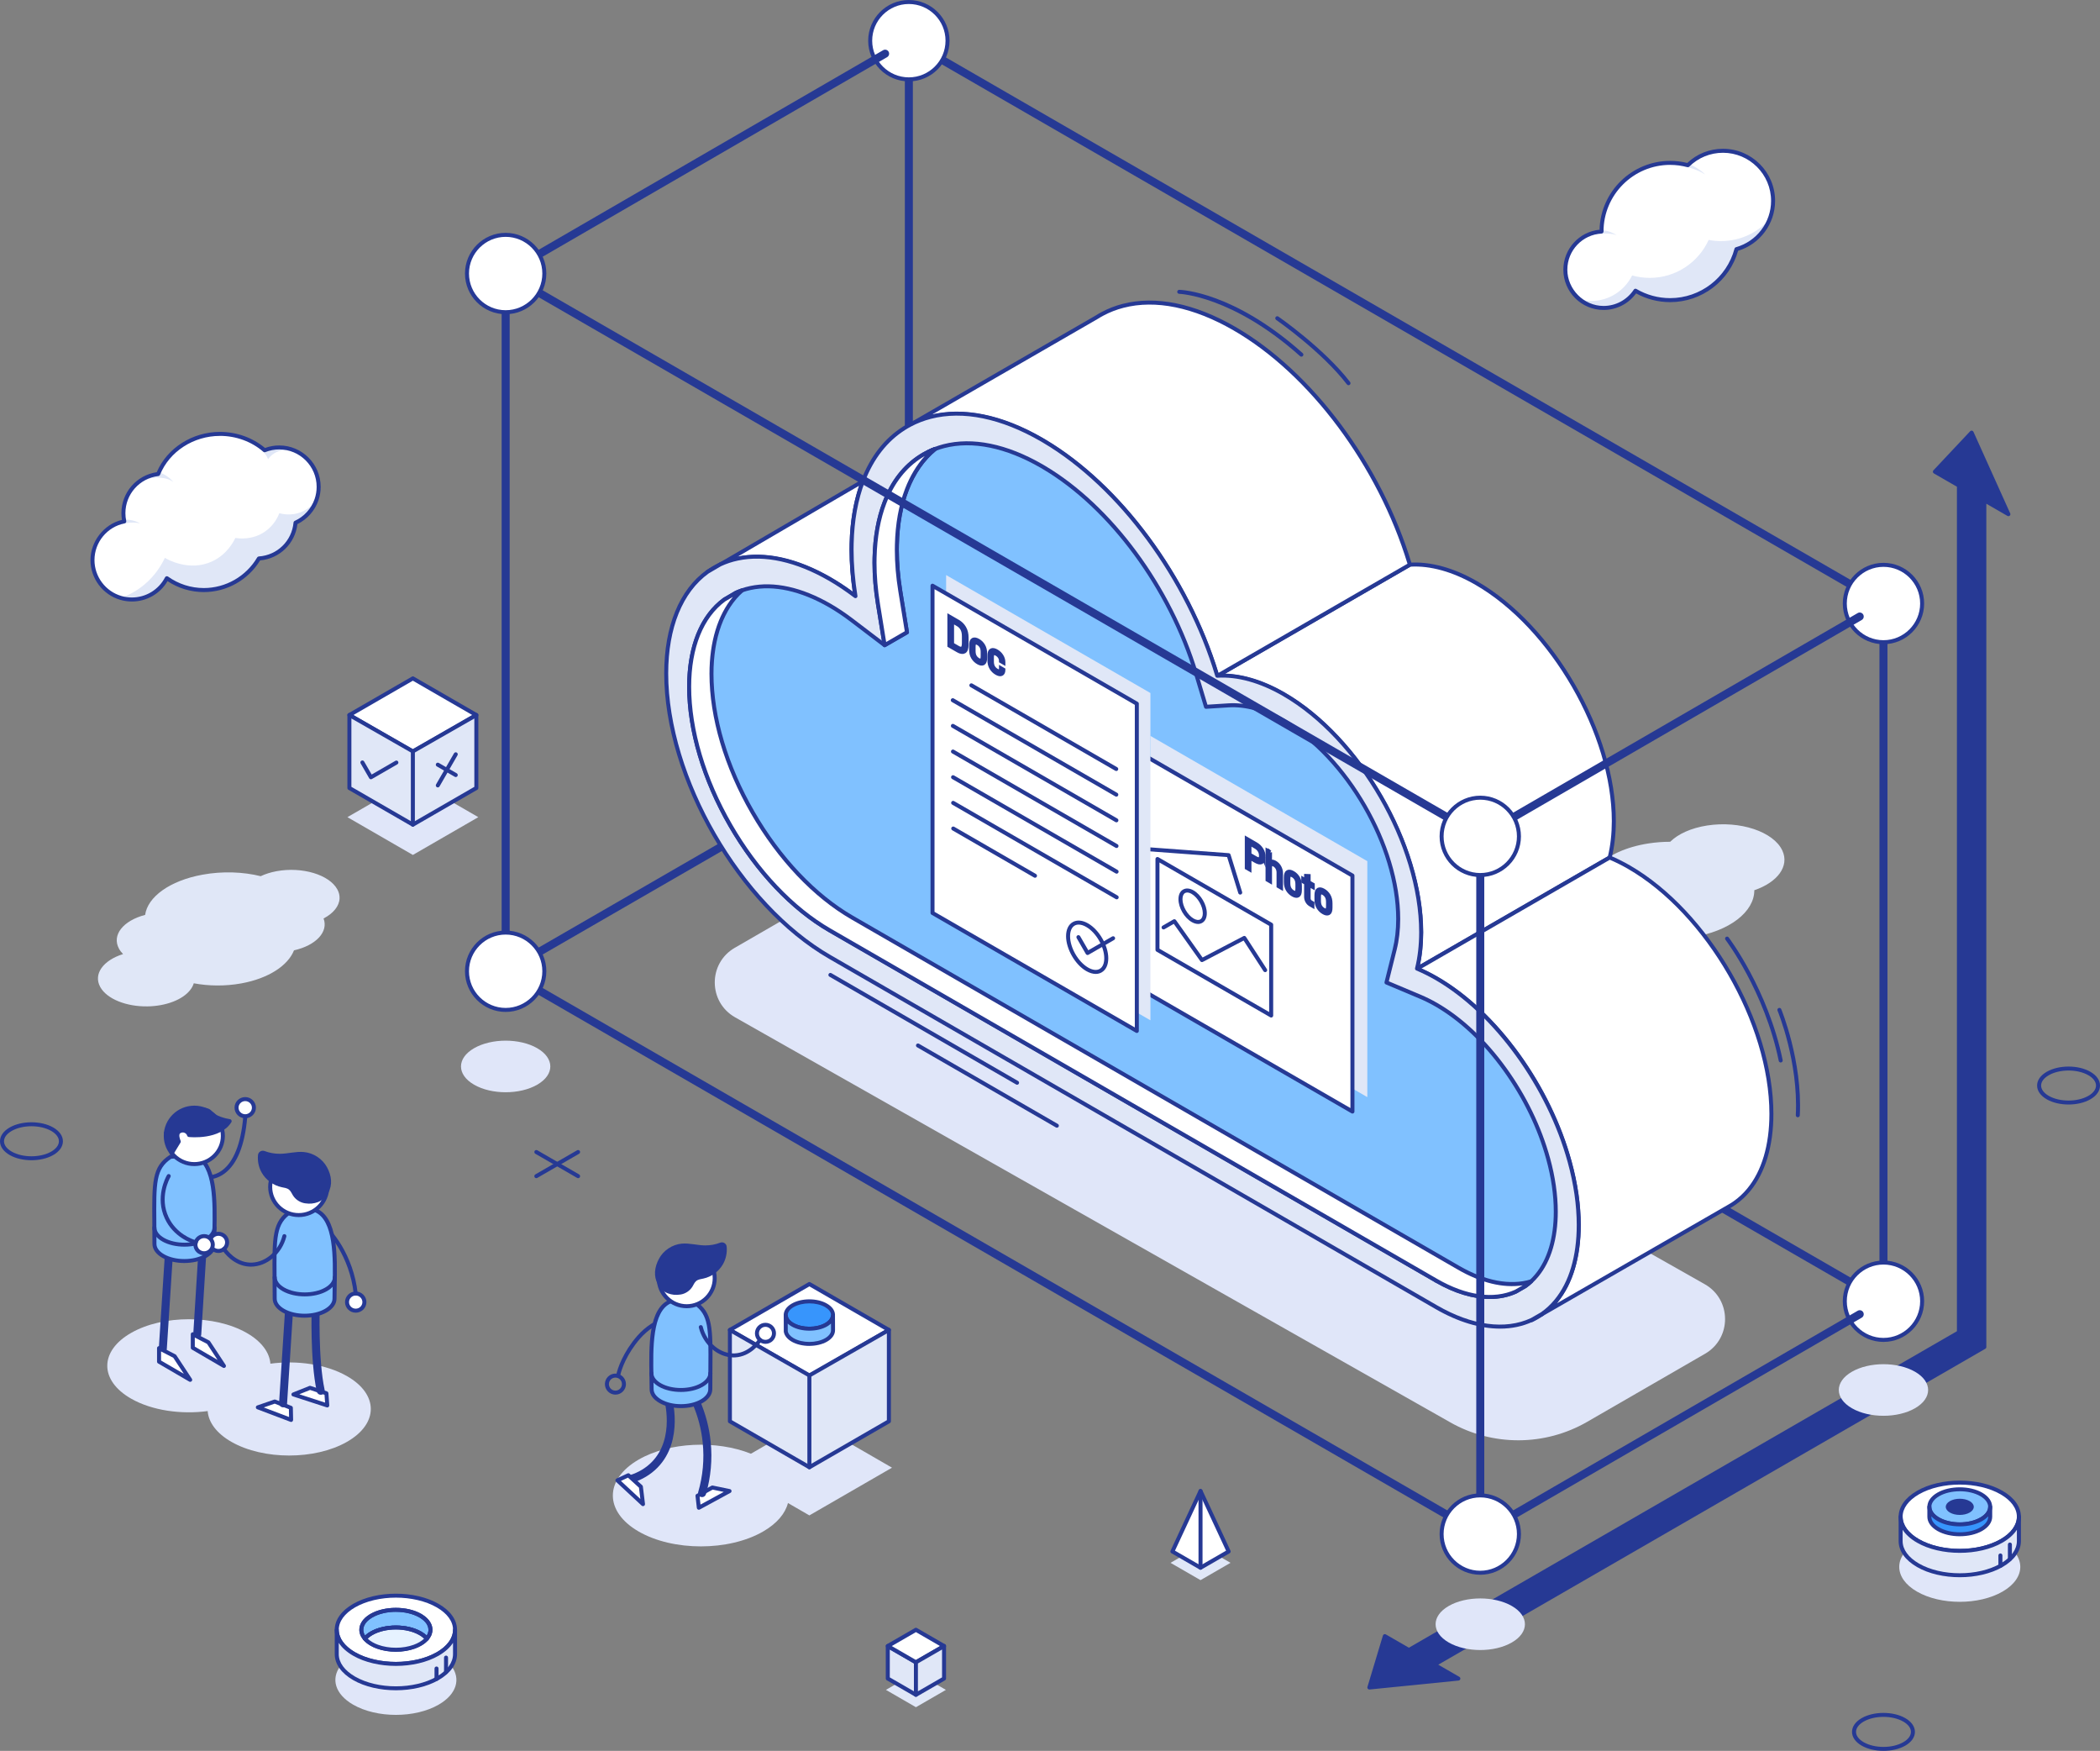 <?xml version="1.0" encoding="UTF-8"?>
<svg xmlns="http://www.w3.org/2000/svg" viewBox="0 0 1558.82 1299.33">
  <rect x="0" y="0" width="1558.82" height="1299.33" fill="#808080" stroke="none"/>
  <defs>
    <style>
      .cls-1, .cls-2 {
        fill: #263994;
      }

      .cls-3 {
        fill: #80c1ff;
      }

      .cls-4, .cls-5 {
        mix-blend-mode: multiply;
      }

      .cls-4, .cls-6 {
        fill: #e0e7f7;
      }

      .cls-5 {
        fill: #e0e6f9;
      }

      .cls-7 {
        fill: #fff;
      }

      .cls-8 {
        fill: #e6f2ff;
      }

      .cls-9 {
        isolation: isolate;
      }

      .cls-10 {
        fill: #3795fc;
      }

      .cls-2 {
        stroke: #263994;
        stroke-miterlimit: 10;
        stroke-width: 2.97px;
      }
    </style>
  </defs>
  <g class="cls-9">
    <g id="Layer_2">
      <g id="Layer_1-2" data-name="Layer_1">
        <path class="cls-1" d="M1492.16,380.98l-27.29-60.55c-.21-.45-.62-.77-1.1-.85-.49-.08-.98.09-1.32.44l-27.29,29.03c-.31.32-.45.78-.38,1.22.06.45.32.84.72,1.06l17.12,9.88v626.7l-406.81,234.87-17.12-9.88c-.39-.23-.87-.27-1.28-.1-.42.17-.75.52-.88.94l-11.49,38.16c-.15.47-.04.98.28,1.36.28.34.7.54,1.13.54.05,0,.1,0,.15-.01l66.09-6.63c.63-.07,1.16-.53,1.29-1.16.14-.63-.15-1.27-.7-1.58l-15.66-9.04,406.08-234.45c.46-.27.74-.75.74-1.28V373.82l15.66,9.04c.23.14.48.2.74.2.35,0,.71-.13.98-.38.48-.42.62-1.11.35-1.69Z"/>
        <path class="cls-5" d="M398.79,804.96c-12.95,7.48-33.94,7.48-46.89,0-12.95-7.48-12.95-19.6,0-27.07,12.95-7.48,33.94-7.48,46.89,0,12.95,7.48,12.95,19.6,0,27.07Z"/>
        <path class="cls-5" d="M1122.24,1218.89c-12.95,7.48-33.94,7.48-46.89,0-12.95-7.48-12.95-19.6,0-27.07,12.95-7.48,33.94-7.48,46.89,0,12.95,7.48,12.95,19.6,0,27.07Z"/>
        <path class="cls-5" d="M1421.53,1045.06c-12.95,7.48-33.94,7.48-46.89,0-12.95-7.48-12.95-19.6,0-27.07,12.95-7.48,33.94-7.48,46.89,0,12.95,7.48,12.95,19.6,0,27.07Z"/>
        <path class="cls-5" d="M1076.57,1055.56l-530.92-300.6c-20.01-11.33-20.13-40.11-.22-51.6l87.46-50.5c31.41-18.13,70.06-18.3,101.62-.43l530.92,300.6c20.01,11.33,20.13,40.11.22,51.61l-87.46,50.5c-31.41,18.13-70.06,18.3-101.62.43Z"/>
        <g>
          <path class="cls-1" d="M1398.09,968.63c-.51,0-1.03-.13-1.49-.4l-723.45-417.68c-.92-.53-1.49-1.51-1.49-2.58V30.19c0-1.06.57-2.04,1.49-2.58.92-.53,2.05-.53,2.97,0l723.45,417.68c.92.53,1.49,1.51,1.49,2.58v517.78c0,1.06-.57,2.04-1.49,2.58-.46.27-.97.4-1.49.4ZM677.61,546.25l717.5,414.25v-510.91L677.61,35.34v510.91Z"/>
          <g>
            <circle class="cls-7" cx="674.64" cy="30.19" r="28.71" transform="translate(176.25 485.88) rotate(-45)"/>
            <path class="cls-1" d="M674.64,60.39c-16.65,0-30.19-13.55-30.19-30.19s13.55-30.19,30.19-30.19,30.19,13.55,30.19,30.19-13.55,30.19-30.19,30.19ZM674.64,2.97c-15.01,0-27.22,12.21-27.22,27.22s12.21,27.22,27.22,27.22,27.22-12.21,27.22-27.22-12.21-27.22-27.22-27.22Z"/>
          </g>
          <path class="cls-1" d="M375.35,723.74c-1.03,0-2.03-.53-2.58-1.49-.82-1.42-.33-3.24,1.09-4.06l299.29-172.8c1.42-.82,3.24-.33,4.06,1.09.82,1.42.33,3.24-1.09,4.06l-299.29,172.8c-.47.27-.98.4-1.48.4Z"/>
          <path class="cls-4" d="M250.39,659.99c1.23,2.24,1.76,4.51,1.67,6.73-.24,5.7-4.59,11.1-11.88,14.88,3.75,9.89-5.54,19.96-21.95,23.66-4.43,11.21-18.72,20.8-39.08,24.52-11.96,2.18-24.23,2-35.31-.07-2.22,7.36-11.3,13.77-24.5,16.18-3.28.6-6.59.91-9.87.96-15.56.25-30.16-5.44-35.09-14.44-5.25-9.6,2.22-19.75,16.97-24.38-1.23-1.25-2.25-2.57-3.02-3.99-5.53-10.1,3.07-20.83,19.41-25.08,1.8-13.24,18.11-25.39,42.57-29.85,14.92-2.72,30.22-2.1,43.2,1.12,3.43-1.62,7.42-2.91,11.91-3.73,18.87-3.44,38.99,2.6,44.96,13.49Z"/>
          <g>
            <path class="cls-7" d="M236.54,361.31c0-16.16-13.1-29.25-29.25-29.25-3.84,0-7.5.75-10.86,2.09-8.74-7.54-20.37-12.15-33.16-12.15-20.95,0-38.82,12.37-45.87,29.77-14.52,1.71-25.79,14.06-25.79,29.04,0,2.1.23,4.15.65,6.12-13.45,2.63-23.61,14.48-23.61,28.7,0,16.16,13.1,29.25,29.25,29.25,11.3,0,21.1-6.41,25.97-15.79,7.75,5.53,17.22,8.79,27.46,8.79,17.43,0,32.65-9.42,40.87-23.45,14.36-.94,25.88-12.24,27.18-26.5,10.12-4.6,17.16-14.79,17.16-26.64Z"/>
            <path class="cls-6" d="M89.04,389.3s7.21-2.55,14.86-.96c0,0-5.42-3.38-12.5-2.55l-2.36,3.51Z"/>
            <path class="cls-6" d="M107.79,356.2c4.98-2.61,16.14-2.49,20.86,1.53,0,0-2.87-4.27-10.08-7.14l-10.78,5.61Z"/>
            <path class="cls-6" d="M194.47,334.41c2,1.72,3.58,3.92,4.55,6.37,2.93-4.45,8.43-7,13.76-6.75-1.57-1.68-3.74-2.34-6.04-2.4-2.3-.05-4.56.5-6.8,1.05-1.92.47-3.54,1.26-5.47,1.74Z"/>
            <path class="cls-6" d="M234.97,370.8c-2.62,7.63-8.31,13.84-15.59,17.15-1.3,14.26-12.83,25.55-27.18,26.5-8.23,14.02-23.44,23.44-40.88,23.44-10.24,0-19.71-3.26-27.47-8.78-4.87,9.38-14.67,15.79-25.97,15.79-2.81,0-5.52-.4-8.09-1.14,5.57-2.01,11.58-5.1,17.29-9.87,8.34-6.95,12.9-14.82,15.3-19.9,1.42.86,18.04,10.63,35.22,2.56,10.77-5.07,15.63-14.27,17.09-17.35,2.21.38,12.61,1.9,22.2-4.85,6.63-4.67,9.45-10.88,10.46-13.52,2.07.59,8.62,2.17,16.08-.76,6.68-2.64,10.27-7.39,11.53-9.26h.01Z"/>
            <path class="cls-1" d="M97.89,446.38c-2.9,0-5.76-.4-8.5-1.2-13.09-3.75-22.23-15.89-22.23-29.54s9.74-26.5,23.37-29.84c-.27-1.65-.41-3.32-.41-4.98,0-15.28,11.22-28.2,26.24-30.4,7.66-17.92,26.39-29.9,46.91-29.9,12.36,0,24.2,4.23,33.45,11.93,3.41-1.24,6.96-1.88,10.57-1.88,16.95,0,30.74,13.79,30.74,30.75,0,3.4-.55,6.75-1.65,9.96-2.64,7.69-8.3,14.08-15.61,17.66-1.71,14.46-13.17,25.61-27.69,26.94-8.83,14.52-24.76,23.51-41.76,23.51-9.66,0-18.94-2.8-26.96-8.12-5.52,9.37-15.52,15.12-26.48,15.12ZM163.27,323.49c-19.63,0-37.51,11.59-44.49,28.85-.2.5-.66.86-1.2.92-13.96,1.65-24.49,13.5-24.49,27.56,0,1.94.21,3.9.62,5.81.08.39,0,.8-.21,1.13-.22.33-.56.56-.96.64-12.98,2.53-22.41,13.99-22.41,27.24,0,12.32,8.26,23.29,20.08,26.68,2.48.72,5.06,1.08,7.68,1.08,10.41,0,19.85-5.74,24.65-14.99.2-.38.55-.66.97-.76.42-.1.86-.02,1.21.23,7.81,5.56,17.01,8.51,26.6,8.51,16.21,0,31.38-8.7,39.59-22.71.25-.42.69-.7,1.18-.73,13.7-.91,24.55-11.49,25.8-25.16.05-.53.38-1,.87-1.22,6.94-3.15,12.33-9.09,14.8-16.28.99-2.9,1.49-5.93,1.49-9,0-15.31-12.45-27.77-27.76-27.77-3.53,0-7,.67-10.31,1.99-.52.2-1.1.11-1.52-.26-8.81-7.6-20.24-11.78-32.18-11.78Z"/>
          </g>
          <g>
            <path class="cls-5" d="M1486.49,1181.13c-17.55,10.13-45.99,10.13-63.54,0-17.55-10.13-17.55-26.55,0-36.68,17.55-10.13,45.99-10.13,63.54,0,17.55,10.13,17.55,26.55,0,36.68Z"/>
            <g>
              <g>
                <path class="cls-7" d="M1485.77,1143.51c-17.14,9.9-44.94,9.9-62.08,0-17.14-9.9-17.14-25.94,0-35.84s44.94-9.9,62.08,0c17.14,9.9,17.14,25.94,0,35.84Z"/>
                <path class="cls-1" d="M1454.73,1152.38c-11.51,0-23.02-2.53-31.78-7.59-8.77-5.06-13.6-11.89-13.6-19.21s4.83-14.15,13.6-19.21c17.53-10.12,46.04-10.12,63.57,0,8.77,5.06,13.6,11.89,13.6,19.21s-4.83,14.15-13.6,19.21h0c-8.76,5.06-20.27,7.59-31.78,7.59ZM1454.72,1101.72c-10.97,0-21.94,2.41-30.3,7.23-7.81,4.51-12.11,10.42-12.11,16.63s4.3,12.12,12.11,16.63c16.7,9.64,43.89,9.64,60.59,0h0c7.81-4.51,12.11-10.42,12.11-16.63s-4.3-12.12-12.11-16.63c-8.35-4.82-19.33-7.23-30.3-7.23ZM1485.77,1143.51h0,0Z"/>
              </g>
              <g>
                <path class="cls-6" d="M1498.62,1125.59c0,6.49-4.29,12.97-12.86,17.92-17.14,9.9-44.94,9.9-62.08,0-8.57-4.95-12.86-11.43-12.86-17.92h0v18.08c0,6.49,4.29,12.97,12.86,17.92,17.14,9.9,44.94,9.9,62.08,0,8.57-4.95,12.86-11.44,12.86-17.92v-18.08h0Z"/>
                <path class="cls-1" d="M1454.73,1170.47c-11.51,0-23.02-2.53-31.78-7.59-8.77-5.06-13.6-11.89-13.6-19.21v-18.08c0-.82.67-1.49,1.49-1.49s1.49.67,1.49,1.49c0,6.22,4.3,12.12,12.11,16.63,16.71,9.65,43.89,9.65,60.59,0,7.81-4.51,12.11-10.42,12.11-16.63,0-.82.67-1.49,1.49-1.49s1.49.67,1.49,1.49v18.08c0,7.32-4.83,14.14-13.6,19.21-8.76,5.06-20.27,7.59-31.78,7.59ZM1412.31,1135.24v8.43c0,6.22,4.3,12.12,12.11,16.63,16.71,9.65,43.89,9.65,60.59,0,7.81-4.51,12.11-10.42,12.11-16.63v-8.43c-2.3,3.57-5.89,6.82-10.63,9.55-17.53,10.12-46.04,10.12-63.57,0-4.74-2.74-8.33-5.99-10.63-9.55Z"/>
              </g>
              <g>
                <path class="cls-3" d="M1470.68,1127.45c-8.81,5.09-23.1,5.09-31.91,0-8.81-5.09-8.81-13.34,0-18.42,8.81-5.09,23.1-5.09,31.91,0,8.81,5.09,8.81,13.34,0,18.42Z"/>
                <path class="cls-1" d="M1454.73,1132.73c-6.05,0-12.1-1.33-16.7-3.99-4.74-2.74-7.35-6.47-7.35-10.5s2.61-7.76,7.35-10.5c9.21-5.32,24.19-5.32,33.4,0,4.74,2.74,7.35,6.47,7.35,10.5s-2.61,7.76-7.35,10.5c-4.6,2.66-10.65,3.99-16.7,3.99ZM1454.72,1106.68c-5.51,0-11.02,1.21-15.21,3.63-3.78,2.18-5.87,5-5.87,7.92s2.08,5.74,5.87,7.92c8.39,4.84,22.04,4.84,30.43,0,3.78-2.18,5.87-5,5.87-7.92s-2.08-5.74-5.87-7.93c-4.19-2.42-9.7-3.63-15.21-3.63Z"/>
              </g>
              <path class="cls-1" d="M1462.08,1122.48c-4.06,2.34-10.64,2.34-14.7,0-4.06-2.34-4.06-6.15,0-8.49,4.06-2.34,10.64-2.34,14.7,0,4.06,2.34,4.06,6.15,0,8.49Z"/>
              <g>
                <path class="cls-10" d="M1470.68,1127.45c-8.81,5.09-23.1,5.09-31.91,0-4.41-2.54-6.61-5.88-6.61-9.21h0v7.35c0,3.33,2.2,6.67,6.61,9.21,8.81,5.09,23.1,5.09,31.91,0,4.41-2.54,6.61-5.88,6.61-9.21v-7.34c0,3.33-2.2,6.67-6.61,9.21Z"/>
                <path class="cls-1" d="M1454.72,1140.07c-6.05,0-12.1-1.33-16.7-3.99-4.74-2.74-7.35-6.47-7.35-10.5v-7.35c0-.82.67-1.49,1.49-1.49.82,0,1.49.67,1.49,1.49,0,2.93,2.08,5.74,5.87,7.92,8.39,4.84,22.04,4.84,30.43,0,3.78-2.18,5.86-5,5.87-7.92,0-.82.67-1.49,1.49-1.49h0c.82,0,1.49.67,1.49,1.49v7.34c0,4.03-2.61,7.76-7.35,10.5-4.6,2.66-10.65,3.99-16.7,3.99ZM1433.65,1125.31v.27c0,2.93,2.08,5.74,5.87,7.93,8.39,4.84,22.04,4.84,30.43,0,3.78-2.18,5.87-5,5.87-7.93v-.27c-1.15,1.26-2.62,2.41-4.38,3.43h0c-9.21,5.32-24.19,5.32-33.4,0-1.76-1.02-3.23-2.17-4.38-3.43ZM1470.68,1127.45h0,0Z"/>
              </g>
              <path class="cls-1" d="M1491.94,1158.47c-.82,0-1.49-.67-1.49-1.49v-10.77c0-.82.67-1.49,1.49-1.49s1.49.67,1.49,1.49v10.77c0,.82-.67,1.49-1.49,1.49Z"/>
              <path class="cls-1" d="M1484.89,1163.56c-.82,0-1.49-.67-1.49-1.49v-7.76c0-.82.67-1.49,1.49-1.49s1.49.67,1.49,1.49v7.76c0,.82-.67,1.49-1.49,1.49Z"/>
            </g>
          </g>
          <g>
            <path class="cls-5" d="M325.64,1265.03c-17.54,10.13-45.99,10.13-63.53,0-13.45-7.76-16.59-19.22-9.44-28.7,2.19-2.89,5.33-5.61,9.44-7.98.4-.23.8-.46,1.22-.67,4.97-2.67,10.72-4.57,16.82-5.68,8.36,3.06,19.1,3.06,27.45,0,6.1,1.11,11.85,3.01,16.82,5.68.42.22.82.45,1.22.67,2.06,1.19,3.88,2.47,5.45,3.82,1.57,1.33,2.88,2.73,3.97,4.16,7.16,9.49,4.01,20.94-9.43,28.7Z"/>
            <g>
              <path class="cls-7" d="M324.92,1191.56c-17.15-9.89-44.94-9.89-62.09,0-8.59,4.96-12.86,11.46-12.85,17.97,0-.02,0-.03,0-.05v.61c0,.09.02.18.03.28.02.36.06.72.11,1.08.03.21.06.41.1.62.07.38.15.75.24,1.13.05.18.1.37.15.55.12.4.25.8.4,1.2.05.13.1.26.16.38.19.46.39.92.62,1.38.17.32.34.63.53.95.09.14.18.29.27.44.19.31.4.62.61.93,1.74,2.48,4.19,4.83,7.34,6.95.49.33.99.65,1.51.97.26.16.53.31.79.47.17.1.33.19.5.27,17.02,9.54,44.08,9.54,61.1,0,.17-.08.33-.17.5-.27.27-.16.54-.31.79-.47.52-.32,1.02-.64,1.51-.97.83-.56,1.62-1.14,2.35-1.73.34-.26.65-.54.97-.8,1.61-1.41,2.94-2.88,4.01-4.41.27-.38.52-.76.75-1.15,1.65-2.72,2.47-5.55,2.47-8.39h0c0-6.5-4.29-12.98-12.86-17.93ZM280.15,1221.99c-1.57-.57-3.04-1.25-4.41-2.04-2.04-1.18-3.67-2.5-4.87-3.91,1.21-1.42,2.82-2.75,4.87-3.92,10.01-5.78,26.26-5.78,36.28,0,2.04,1.18,3.66,2.51,4.87,3.92-1.2,1.42-2.82,2.74-4.87,3.91-1.37.79-2.84,1.47-4.41,2.04-8.36,3.06-19.1,3.06-27.45,0Z"/>
              <path class="cls-1" d="M293.87,1236.34c-11.24,0-22.47-2.45-31.23-7.35-.19-.09-.37-.19-.57-.31l-.31-.18c-.17-.1-.34-.2-.51-.3-.53-.33-1.06-.67-1.56-1-3.24-2.18-5.85-4.65-7.73-7.33-.23-.33-.46-.68-.67-1.01-.09-.15-.17-.28-.25-.41-.23-.39-.41-.72-.59-1.06-.24-.48-.46-.96-.69-1.52l-.05-.12c-.04-.1-.08-.19-.12-.29-.17-.44-.31-.87-.43-1.31-.06-.2-.12-.4-.17-.6-.11-.41-.19-.83-.26-1.24-.04-.23-.08-.45-.11-.68-.05-.39-.09-.79-.12-1.18-.02-.12-.02-.21-.03-.29v-.68s0-.05,0-.07c.04-7.3,4.87-14.09,13.6-19.14,17.53-10.11,46.05-10.11,63.57,0,0,0,0,0,0,0,8.77,5.06,13.6,11.89,13.6,19.21,0,3.15-.9,6.23-2.68,9.17-.26.42-.53.84-.81,1.24-1.14,1.63-2.57,3.2-4.25,4.67l-.23.19c-.27.23-.54.46-.82.67-.78.63-1.61,1.24-2.43,1.79-.5.33-1.02.67-1.55,1-.17.1-.34.2-.51.3l-.3.18c-.2.12-.38.22-.57.31-8.76,4.9-20,7.35-31.23,7.35ZM251.46,1209.52v.57s.02.11.03.18c.02.33.05.65.1.97.03.19.05.37.09.56.06.34.13.68.22,1.02.04.16.09.32.14.49.11.38.23.74.36,1.1l.14.35c.17.43.36.85.57,1.27.15.27.3.57.48.87.07.1.17.27.26.43.16.27.35.56.55.83,1.68,2.39,4.02,4.6,6.96,6.58.47.32.96.63,1.46.94.14.09.29.17.44.26l.33.19c.12.07.24.14.37.2.03.01.06.03.09.05,16.44,9.21,43.2,9.21,59.64,0,.03-.02.06-.03.09-.05.13-.06.25-.13.38-.2l.33-.19c.15-.09.3-.17.44-.26.5-.31.99-.62,1.46-.94.75-.5,1.5-1.06,2.24-1.66.28-.21.51-.41.74-.6l.21-.18c1.47-1.29,2.75-2.69,3.76-4.13.25-.36.48-.72.7-1.08,1.49-2.46,2.25-5.02,2.25-7.61,0-6.22-4.3-12.13-12.11-16.64h0c-16.71-9.64-43.89-9.64-60.6,0-7.82,4.51-12.12,10.44-12.11,16.68h0ZM293.87,1225.77c-4.96,0-9.91-.79-14.24-2.38,0,0,0,0,0,0-1.69-.62-3.25-1.34-4.64-2.15-2.16-1.25-3.93-2.68-5.26-4.24-.47-.56-.47-1.37,0-1.93,1.35-1.59,3.12-3.02,5.25-4.25,10.41-6.01,27.35-6.01,37.76,0,2.13,1.23,3.9,2.66,5.25,4.25.47.55.47,1.37,0,1.93-1.32,1.56-3.09,2.99-5.26,4.24-1.39.81-2.95,1.53-4.64,2.15-4.33,1.59-9.28,2.38-14.24,2.38ZM280.66,1220.6c8.03,2.94,18.4,2.94,26.43,0,1.53-.56,2.93-1.21,4.18-1.93,1.4-.81,2.6-1.69,3.57-2.63-.99-.95-2.19-1.84-3.57-2.64-9.6-5.53-25.2-5.53-34.79,0-1.38.8-2.58,1.68-3.57,2.64.98.94,2.17,1.82,3.57,2.63,1.24.72,2.65,1.37,4.18,1.93h0Z"/>
            </g>
            <g>
              <path class="cls-6" d="M337.77,1209.48c0,6.49-4.29,12.97-12.86,17.92-17.14,9.9-44.94,9.9-62.08,0-8.57-4.95-12.86-11.43-12.86-17.92h0v18.08c0,6.49,4.29,12.97,12.86,17.92,17.14,9.9,44.94,9.9,62.08,0,8.57-4.95,12.86-11.44,12.86-17.92v-18.08h0Z"/>
              <path class="cls-1" d="M293.87,1254.36c-11.51,0-23.02-2.53-31.78-7.59-8.77-5.06-13.6-11.89-13.6-19.21v-18.08c0-.82.67-1.49,1.49-1.49s1.49.67,1.49,1.49c0,6.22,4.3,12.12,12.11,16.63,16.71,9.65,43.89,9.65,60.59,0,7.81-4.51,12.11-10.42,12.11-16.63,0-.82.67-1.49,1.49-1.49s1.49.67,1.49,1.49v18.08c0,7.32-4.83,14.15-13.6,19.21-8.76,5.06-20.27,7.59-31.78,7.59ZM251.46,1219.14v8.43c0,6.22,4.3,12.12,12.11,16.63,16.71,9.65,43.89,9.65,60.59,0,7.81-4.51,12.11-10.42,12.11-16.63v-8.43c-2.3,3.57-5.89,6.82-10.63,9.55-17.53,10.12-46.04,10.12-63.57,0-4.74-2.74-8.33-5.99-10.63-9.55Z"/>
            </g>
            <path class="cls-1" d="M331.09,1242.37c-.82,0-1.49-.67-1.49-1.49v-10.77c0-.82.67-1.49,1.49-1.49s1.49.67,1.49,1.49v10.77c0,.82-.67,1.49-1.49,1.49Z"/>
            <path class="cls-1" d="M324.03,1247.46c-.82,0-1.49-.67-1.49-1.49v-7.76c0-.82.67-1.49,1.49-1.49s1.49.67,1.49,1.49v7.76c0,.82-.67,1.49-1.49,1.49Z"/>
            <g>
              <g>
                <path class="cls-3" d="M319.53,1209.5c0,.22-.01.44-.03.65,0,.05,0,.11,0,.17-.02.19-.04.39-.08.57-.06.37-.14.73-.26,1.1-.04.14-.08.28-.13.42-.07.22-.16.44-.25.64-.07.17-.15.34-.23.51-.22.45-.48.88-.77,1.31-.08.12-.16.24-.24.35-.2.28-.42.56-.65.82-1.21-1.42-2.82-2.75-4.87-3.92-10.02-5.78-26.27-5.78-36.28,0-2.04,1.18-3.66,2.51-4.87,3.92-.24-.27-.46-.55-.65-.82-.08-.11-.16-.23-.24-.35-.3-.43-.56-.86-.77-1.31-.08-.17-.16-.34-.23-.51-.09-.21-.18-.43-.25-.64-.05-.14-.09-.28-.13-.42-.12-.37-.2-.73-.26-1.1-.04-.19-.06-.39-.08-.57,0-.06,0-.12,0-.17-.02-.22-.03-.44-.03-.65,0-3.09,1.65-6.17,4.96-8.77.52-.4,1.06-.78,1.65-1.16.3-.19.59-.38.91-.56,10.01-5.79,26.26-5.79,36.28,0,.32.18.61.37.91.56.58.38,1.13.76,1.64,1.16,1.02.79,1.88,1.65,2.59,2.52.36.45.66.89.94,1.34.27.46.51.91.7,1.38.5,1.16.73,2.35.73,3.54Z"/>
                <path class="cls-1" d="M270.87,1217.52c-.42,0-.83-.18-1.11-.5-.27-.31-.52-.63-.75-.95-.08-.12-.17-.25-.27-.39-.32-.46-.62-.97-.87-1.48-.1-.21-.19-.4-.27-.59-.1-.23-.21-.49-.29-.76-.04-.12-.09-.28-.14-.45-.12-.36-.22-.79-.3-1.28-.04-.16-.06-.4-.09-.63-.01-.07-.02-.18-.02-.28-.02-.24-.03-.48-.03-.73-.01-3.61,1.95-7.14,5.52-9.94.57-.44,1.16-.86,1.76-1.24.33-.21.65-.41.99-.6,10.39-6.01,27.33-6.01,37.75,0,.32.18.64.38.95.58.64.41,1.23.83,1.77,1.25,1.07.83,2.02,1.76,2.83,2.75.37.47.71.95,1.05,1.49.34.58.6,1.09.81,1.58.56,1.32.85,2.71.85,4.12,0,.24-.01.48-.03.73,0,.1,0,.22-.03.33-.02.17-.04.41-.09.64-.07.42-.17.85-.3,1.25-.03.12-.08.29-.14.46-.07.22-.17.48-.28.73-.07.17-.16.36-.25.55-.26.53-.56,1.04-.9,1.52-.07.11-.16.25-.25.37-.22.31-.47.63-.75.94-.29.32-.7.51-1.13.5-.43,0-.84-.19-1.12-.52-1.13-1.33-2.64-2.54-4.48-3.6-9.6-5.53-25.2-5.53-34.79,0-1.84,1.06-3.35,2.27-4.48,3.6-.28.33-.69.52-1.12.52,0,0,0,0-.01,0ZM293.86,1196.14c-6.3,0-12.59,1.39-17.38,4.16-.31.17-.58.35-.86.52-.52.33-1.04.7-1.53,1.08-2.87,2.25-4.38,4.88-4.38,7.59,0,.18,0,.35.02.52,0,.04,0,.09,0,.13.02.17.03.31.06.44.07.41.13.69.22.95.05.16.08.27.11.37.07.22.14.4.21.56.07.17.14.31.21.46.13.26.29.54.46.81,1.13-1.06,2.46-2.04,3.98-2.92,10.41-6.01,27.35-6.01,37.76,0,1.52.88,2.85,1.85,3.98,2.92.18-.28.34-.56.47-.83.06-.13.13-.27.19-.42.08-.18.15-.36.21-.53.05-.16.08-.26.12-.37.1-.31.17-.59.22-.93.04-.2.05-.33.07-.46,0-.03,0-.08.01-.11.01-.24.02-.41.02-.58,0-1.01-.21-2-.61-2.95-.16-.38-.36-.77-.62-1.21-.25-.4-.53-.79-.82-1.16-.65-.81-1.44-1.58-2.34-2.27-.47-.37-.98-.73-1.53-1.08-.27-.17-.55-.35-.84-.51-4.81-2.78-11.11-4.16-17.42-4.16Z"/>
              </g>
              <g>
                <path class="cls-8" d="M316.88,1216.04c-1.2,1.42-2.82,2.74-4.87,3.91-1.37.79-2.84,1.47-4.41,2.04-8.36,3.06-19.1,3.06-27.45,0-1.57-.57-3.04-1.25-4.41-2.04-2.04-1.18-3.67-2.5-4.87-3.91,1.21-1.42,2.82-2.75,4.87-3.92,10.01-5.78,26.26-5.78,36.28,0,2.04,1.18,3.66,2.51,4.87,3.92Z"/>
                <path class="cls-1" d="M293.87,1225.77c-4.96,0-9.91-.79-14.24-2.38-1.69-.62-3.25-1.34-4.65-2.15-2.16-1.25-3.93-2.68-5.26-4.24-.47-.56-.47-1.37,0-1.93,1.35-1.59,3.12-3.02,5.25-4.25,10.41-6.01,27.35-6.01,37.76,0,2.13,1.23,3.9,2.66,5.25,4.25.47.55.47,1.37,0,1.93-1.32,1.56-3.09,2.99-5.26,4.24-1.39.81-2.95,1.53-4.64,2.15-4.33,1.59-9.28,2.38-14.24,2.38ZM272.91,1216.04c.98.94,2.17,1.82,3.57,2.63,1.24.72,2.65,1.37,4.18,1.93,8.03,2.94,18.4,2.94,26.43,0,1.53-.56,2.93-1.21,4.18-1.93,1.4-.81,2.6-1.69,3.57-2.63-.99-.95-2.19-1.84-3.57-2.64-9.6-5.53-25.2-5.53-34.79,0-1.38.8-2.58,1.68-3.57,2.64Z"/>
              </g>
              <path class="cls-1" d="M270.87,1217.52c-.42,0-.83-.18-1.11-.5-.27-.31-.52-.63-.75-.95-.08-.12-.17-.25-.27-.39-.32-.46-.62-.97-.87-1.48-.1-.21-.19-.4-.27-.59-.1-.23-.21-.49-.29-.76-.04-.12-.09-.28-.14-.45-.12-.36-.22-.79-.3-1.28-.04-.16-.06-.4-.09-.63-.01-.07-.02-.18-.02-.28-.02-.24-.03-.48-.03-.73-.01-3.61,1.95-7.14,5.52-9.94.66-.51,1.22-.9,1.77-1.25.31-.2.63-.4.97-.59,10.39-6.01,27.33-6.01,37.75,0,.32.18.64.38.95.58.64.4,1.24.83,1.78,1.27,1.06.82,2.01,1.75,2.81,2.74.41.5.77,1.01,1.07,1.52.29.48.55.99.79,1.55.56,1.32.85,2.71.85,4.12,0,.24-.01.48-.03.73,0,.1,0,.22-.03.33-.02.17-.04.41-.09.64-.07.42-.17.85-.3,1.25-.03.12-.08.29-.14.46-.07.22-.17.48-.28.73-.07.17-.16.36-.25.55-.26.53-.56,1.04-.9,1.52-.07.11-.16.25-.25.37-.22.31-.47.63-.75.94-.29.32-.7.51-1.13.5-.43,0-.84-.19-1.12-.52-1.13-1.33-2.64-2.54-4.48-3.6-9.6-5.53-25.2-5.53-34.79,0-1.84,1.06-3.35,2.27-4.48,3.6-.28.33-.69.52-1.12.52,0,0,0,0-.01,0ZM293.86,1196.14c-6.3,0-12.59,1.39-17.38,4.16-.31.17-.58.35-.86.52-.47.3-.96.64-1.53,1.08-2.87,2.25-4.38,4.88-4.38,7.59,0,.18,0,.35.02.52,0,.04,0,.09,0,.13.02.17.03.31.06.44.07.41.13.69.22.95.05.16.08.27.11.37.07.22.14.4.21.56.07.17.14.31.21.46.13.26.29.54.46.81,1.13-1.06,2.46-2.04,3.98-2.92,10.41-6.01,27.35-6.01,37.76,0,1.52.88,2.85,1.85,3.98,2.92.18-.28.34-.56.47-.83.06-.13.13-.27.19-.42.08-.18.15-.36.21-.53.05-.16.08-.26.12-.37.1-.31.17-.59.22-.93.04-.2.05-.33.07-.46,0-.03,0-.08.01-.11.01-.24.02-.41.02-.58,0-1.01-.21-2-.61-2.95-.18-.43-.38-.82-.61-1.19-.23-.39-.5-.78-.82-1.17-.66-.82-1.45-1.59-2.35-2.29-.48-.38-.98-.74-1.51-1.07-.29-.18-.56-.36-.85-.52-4.81-2.78-11.11-4.16-17.42-4.16Z"/>
            </g>
          </g>
          <g>
            <path class="cls-5" d="M257.49,1021.19c-15.4-8.78-37.02-11.84-56.77-9.19-.65-8.32-6.54-16.52-17.68-22.87-23.65-13.49-62.01-13.49-85.66,0-23.66,13.49-23.66,35.36,0,48.85,15.4,8.78,37.02,11.84,56.77,9.19.65,8.32,6.54,16.52,17.68,22.87,23.65,13.49,62.01,13.49,85.66,0,23.66-13.49,23.66-35.36,0-48.85Z"/>
            <g>
              <path class="cls-1" d="M146.43,993.12c-.06,0-.12,0-.19,0-1.64-.1-2.89-1.51-2.78-3.15l3.85-61.8c.1-1.64,1.52-2.89,3.15-2.78,1.64.1,2.88,1.51,2.78,3.15l-3.85,61.8c-.1,1.58-1.41,2.79-2.96,2.79Z"/>
              <g>
                <polygon class="cls-7" points="143.11 990.15 143.11 1000.2 166.23 1013.68 154.69 996.15 143.11 990.15"/>
                <path class="cls-1" d="M166.23,1015.17c-.26,0-.51-.07-.75-.2l-23.12-13.48c-.46-.27-.74-.76-.74-1.28v-10.05c0-.52.27-1,.71-1.27.44-.27,1-.29,1.46-.05l11.58,6c.23.12.42.29.56.5l11.54,17.53c.38.58.31,1.34-.16,1.84-.29.3-.68.46-1.08.46ZM144.6,999.35l16.91,9.86-7.84-11.91-9.07-4.7v6.75Z"/>
              </g>
              <g>
                <polygon class="cls-7" points="242.3 1033.99 230.12 1029.92 217.81 1034.84 242.94 1042.99 242.3 1033.99"/>
                <path class="cls-1" d="M242.94,1044.47c-.15,0-.31-.02-.46-.07l-25.12-8.15c-.6-.19-1.01-.74-1.03-1.36-.02-.63.35-1.2.93-1.43l12.3-4.92c.33-.13.69-.14,1.02-.03l12.18,4.07c.57.19.97.71,1.01,1.3l.64,9c.04.49-.18.97-.57,1.28-.26.21-.59.32-.92.32ZM222.18,1034.69l19.12,6.2-.41-5.81-10.72-3.59-7.98,3.19Z"/>
              </g>
              <path class="cls-1" d="M238.06,1035.08c-1.37,0-2.6-.95-2.9-2.35-5.11-23.62-3.82-61.7-3.76-63.31.06-1.64,1.44-2.93,3.08-2.87,1.64.06,2.92,1.44,2.87,3.08-.01.39-1.31,38.96,3.63,61.85.35,1.61-.67,3.19-2.28,3.53-.21.05-.42.07-.63.07Z"/>
              <g>
                <polygon class="cls-7" points="215.9 1044.74 203.94 1040.08 191.41 1044.41 216.1 1053.76 215.9 1044.74"/>
                <path class="cls-1" d="M216.1,1055.24c-.18,0-.36-.03-.53-.1l-24.69-9.35c-.59-.22-.97-.79-.96-1.41,0-.63.41-1.18,1-1.38l12.53-4.32c.33-.11.7-.11,1.02.02l11.96,4.66c.56.22.93.75.95,1.35l.19,9.02c.01.49-.22.96-.63,1.25-.25.18-.56.27-.86.27ZM195.78,1044.47l18.79,7.11-.12-5.82-10.53-4.1-8.13,2.81Z"/>
              </g>
              <path class="cls-1" d="M210.12,1044.37c-.06,0-.13,0-.19,0-1.64-.11-2.88-1.52-2.78-3.16l4.37-67.82c.11-1.64,1.53-2.88,3.16-2.78,1.64.11,2.88,1.52,2.78,3.16l-4.37,67.82c-.1,1.57-1.41,2.78-2.96,2.78Z"/>
              <g>
                <path class="cls-7" d="M257.6,966.3c0,3.52,2.89,6.37,6.45,6.37s6.45-2.85,6.45-6.37-2.89-6.37-6.45-6.37-6.45,2.85-6.45,6.37Z"/>
                <path class="cls-1" d="M264.05,974.16c-4.38,0-7.94-3.53-7.94-7.86s3.56-7.86,7.94-7.86,7.94,3.53,7.94,7.86-3.56,7.86-7.94,7.86ZM264.05,961.42c-2.74,0-4.96,2.19-4.96,4.88s2.23,4.88,4.96,4.88,4.96-2.19,4.96-4.88-2.23-4.88-4.96-4.88Z"/>
              </g>
              <path class="cls-1" d="M264.04,961.42c-.75,0-1.39-.57-1.48-1.33-2.98-27.59-19.25-46.81-24.01-49.14-.74-.36-1.04-1.25-.68-1.99.36-.74,1.25-1.04,1.99-.68,5.84,2.86,22.58,23.03,25.65,51.49.09.82-.5,1.55-1.32,1.64-.05,0-.11,0-.16,0Z"/>
              <g>
                <path class="cls-3" d="M215.93,899.01l17.88-1.02c17.97,6.93,14.49,43.64,14.49,65.74h0c0,3.24-2.16,6.49-6.5,8.96-8.67,4.95-22.73,4.95-31.4,0-4.34-2.47-6.5-5.71-6.5-8.95,0-42.11-2.4-55.4,12.03-64.73Z"/>
                <path class="cls-1" d="M226.1,977.86c-5.95,0-11.91-1.29-16.44-3.88-4.68-2.67-7.25-6.31-7.25-10.25,0-5.72-.05-10.98-.08-15.62-.26-30.46-.36-41.86,12.8-50.36.22-.14.47-.22.72-.24l17.88-1.02c.21-.01.42.02.62.1,16.55,6.38,16.01,34.82,15.57,57.68-.06,3.36-.13,6.52-.13,9.45,0,3.94-2.57,7.58-7.25,10.25-4.53,2.58-10.48,3.88-16.44,3.88ZM216.41,900.47c-11.45,7.59-11.37,17.81-11.11,47.62.04,4.65.08,9.92.08,15.65,0,2.83,2.04,5.55,5.75,7.66,8.25,4.71,21.68,4.71,29.93,0,3.71-2.12,5.76-4.84,5.75-7.67,0-2.95.06-6.13.13-9.5.4-20.63.94-48.84-13.37-54.73l-17.16.98Z"/>
              </g>
              <path class="cls-1" d="M226.22,962.05c-5.98,0-11.97-1.3-16.52-3.9-4.7-2.68-7.29-6.34-7.29-10.29,0-.82.67-1.49,1.49-1.49s1.49.67,1.49,1.49c0,2.84,2.06,5.58,5.79,7.71,8.3,4.73,21.8,4.73,30.1,0,3.74-2.13,5.79-4.87,5.79-7.72,0-.82.66-1.49,1.48-1.49h0c.82,0,1.49.66,1.49,1.49,0,3.96-2.58,7.62-7.29,10.3-4.56,2.6-10.54,3.9-16.52,3.9Z"/>
              <g>
                <g>
                  <ellipse class="cls-7" cx="221.74" cy="880.78" rx="21.19" ry="20.93"/>
                  <path class="cls-1" d="M221.74,903.2c-12.5,0-22.68-10.06-22.68-22.42s10.17-22.42,22.68-22.42,22.68,10.06,22.68,22.42-10.17,22.42-22.68,22.42ZM221.74,861.34c-10.87,0-19.7,8.72-19.7,19.45s8.84,19.45,19.7,19.45,19.7-8.72,19.7-19.45-8.84-19.45-19.7-19.45Z"/>
                </g>
                <path class="cls-1" d="M236,892.08c-2.94,1.11-5.89,1.46-9.57.9-3.68-.56-7.07-2.78-9.02-5.92-.91-1.46-1.55-3.15-2.9-4.23-1.49-1.2-3.53-1.4-5.41-1.8-6.15-1.31-11.67-5.3-14.78-10.7-2.28-3.96-3.25-8.63-2.82-13.16.22-2.35,2.7-3.82,4.92-2.97,3.56,1.38,7.5,2.04,11.24,2.04,6,0,11.94-1.88,17.91-1.31,7.14.67,13.8,5.06,17.18,11.31,3.37,6.25,4.26,12.91.84,19.14-1.16,2.12-3.29,5.07-7.57,6.69Z"/>
              </g>
              <path class="cls-1" d="M120.86,1003.79c-.06,0-.13,0-.19,0-1.64-.11-2.88-1.52-2.78-3.16l4.37-67.82c.1-1.64,1.53-2.88,3.16-2.78,1.64.11,2.88,1.52,2.78,3.16l-4.37,67.82c-.1,1.57-1.41,2.78-2.96,2.78Z"/>
              <path class="cls-1" d="M153.92,875.29c-1.61,0-2.61-.21-2.72-.23-.8-.17-1.31-.97-1.14-1.77.17-.8.96-1.31,1.76-1.14.27.06,6.5,1.28,13.18-3.69,8.49-6.32,13.87-19.98,15.55-39.52.07-.82.78-1.43,1.61-1.35.82.07,1.42.79,1.35,1.61-1.78,20.76-7.44,34.8-16.82,41.71-5.02,3.7-9.87,4.38-12.77,4.38Z"/>
              <g>
                <polygon class="cls-7" points="118.06 1000.47 118.06 1010.52 141.18 1024 129.64 1006.47 118.06 1000.47"/>
                <path class="cls-1" d="M141.18,1025.48c-.26,0-.51-.07-.75-.2l-23.12-13.48c-.46-.27-.74-.76-.74-1.28v-10.05c0-.52.27-1,.71-1.27.44-.27,1-.29,1.46-.05l11.58,6c.23.12.42.29.56.5l11.54,17.53c.38.58.31,1.34-.16,1.84-.29.3-.68.46-1.08.46ZM119.55,1009.66l16.91,9.86-7.84-11.91-9.07-4.7v6.75Z"/>
              </g>
              <g>
                <path class="cls-7" d="M175.58,822.01c0,3.52,2.89,6.37,6.45,6.37s6.45-2.85,6.45-6.37-2.89-6.37-6.45-6.37-6.45,2.85-6.45,6.37Z"/>
                <path class="cls-1" d="M182.03,829.87c-4.38,0-7.94-3.52-7.94-7.86s3.56-7.86,7.94-7.86,7.94,3.53,7.94,7.86-3.56,7.86-7.94,7.86ZM182.03,817.13c-2.74,0-4.96,2.19-4.96,4.88s2.23,4.88,4.96,4.88,4.96-2.19,4.96-4.88-2.23-4.88-4.96-4.88Z"/>
              </g>
              <g>
                <path class="cls-3" d="M126.68,858.44l17.88-1.02c17.97,6.93,14.49,43.64,14.49,65.74h0c0,3.24-2.16,6.49-6.5,8.96-8.67,4.95-22.73,4.95-31.4,0-4.34-2.47-6.5-5.71-6.5-8.95,0-42.11-2.39-55.4,12.03-64.73Z"/>
                <path class="cls-1" d="M136.85,937.29c-5.95,0-11.91-1.29-16.44-3.88-4.68-2.67-7.25-6.31-7.25-10.25,0-5.72-.05-10.98-.08-15.62-.26-30.46-.36-41.86,12.8-50.36.22-.14.47-.22.72-.24l17.88-1.02c.21-.01.42.02.62.1,16.55,6.38,16.01,34.82,15.57,57.68-.06,3.36-.13,6.52-.13,9.45,0,3.94-2.57,7.58-7.25,10.25-4.53,2.58-10.48,3.88-16.44,3.88ZM127.16,859.9c-11.45,7.59-11.37,17.81-11.11,47.62.04,4.65.08,9.92.08,15.65,0,2.83,2.04,5.55,5.75,7.66,8.25,4.71,21.68,4.71,29.93,0,3.71-2.12,5.76-4.84,5.75-7.67,0-2.95.06-6.13.13-9.5.4-20.63.94-48.84-13.37-54.74l-17.16.98Z"/>
              </g>
              <path class="cls-1" d="M136.91,925.16c-5.98,0-11.97-1.3-16.52-3.9-4.7-2.68-7.29-6.34-7.29-10.29,0-.82.67-1.49,1.49-1.49s1.49.67,1.49,1.49c0,2.84,2.06,5.58,5.79,7.71,8.3,4.73,21.8,4.73,30.1,0,3.74-2.13,5.79-4.87,5.79-7.72,0-.82.66-1.49,1.48-1.49h0c.82,0,1.49.66,1.49,1.49,0,3.96-2.58,7.62-7.29,10.3-4.56,2.6-10.54,3.9-16.52,3.9Z"/>
              <g>
                <ellipse class="cls-7" cx="144.24" cy="842.94" rx="21.19" ry="20.93"/>
                <path class="cls-1" d="M144.24,865.36c-12.5,0-22.68-10.06-22.68-22.42s10.17-22.42,22.68-22.42,22.68,10.06,22.68,22.42-10.17,22.42-22.68,22.42ZM144.24,823.5c-10.87,0-19.7,8.72-19.7,19.45s8.84,19.45,19.7,19.45,19.7-8.72,19.7-19.45-8.84-19.45-19.7-19.45Z"/>
              </g>
              <g>
                <g>
                  <ellipse class="cls-7" cx="162.14" cy="921.98" rx="6.45" ry="6.37"/>
                  <path class="cls-1" d="M162.14,929.84c-4.38,0-7.94-3.53-7.94-7.86s3.56-7.86,7.94-7.86,7.94,3.53,7.94,7.86-3.56,7.86-7.94,7.86ZM162.14,917.09c-2.74,0-4.96,2.19-4.96,4.88s2.23,4.88,4.96,4.88,4.96-2.19,4.96-4.88-2.23-4.88-4.96-4.88Z"/>
                </g>
                <path class="cls-1" d="M186.29,939.98c-.41,0-.82-.01-1.23-.03-11.77-.65-18.78-10.29-20.06-12.22-.46-.68-.27-1.61.41-2.06.68-.46,1.61-.27,2.06.41,1.15,1.72,7.39,10.33,17.75,10.9,10.9.6,21.41-8,24.43-20.01.2-.8,1.01-1.28,1.8-1.08.8.2,1.28,1.01,1.08,1.81-3.25,12.92-14.4,22.28-26.25,22.28Z"/>
              </g>
              <g>
                <path class="cls-7" d="M145.06,923.71c0,3.52,2.89,6.37,6.45,6.37s6.45-2.85,6.45-6.37-2.89-6.37-6.45-6.37-6.45,2.85-6.45,6.37Z"/>
                <path class="cls-1" d="M151.51,931.56c-4.38,0-7.94-3.53-7.94-7.86s3.56-7.86,7.94-7.86,7.94,3.53,7.94,7.86-3.56,7.86-7.94,7.86ZM151.51,918.82c-2.74,0-4.96,2.19-4.96,4.88s2.23,4.88,4.96,4.88,4.96-2.19,4.96-4.88-2.23-4.88-4.96-4.88Z"/>
              </g>
              <path class="cls-1" d="M145.31,923.47c-.14,0-.27-.02-.41-.06-3.68-1.06-16.19-5.57-22.48-18.95-7.49-15.96.58-30.8,1.53-32.44.41-.71,1.32-.96,2.03-.54.71.41.96,1.32.55,2.03-.87,1.5-8.27,15.09-1.41,29.69,5.75,12.25,17.23,16.38,20.61,17.36.79.23,1.24,1.05,1.02,1.84-.19.65-.78,1.08-1.43,1.08Z"/>
              <g>
                <path class="cls-1" d="M127.49,855.77l5.21-8.58s-2.6-5.56.32-7.46c2.92-1.9,6.54-.15,7.31,2.59,0,0,22.2,2.44,30.13-10.28,0,0-10.99-1.6-14.59-6.59-2.43-3.36-12.94-1.93-19.54-.64-3.4.66-6.31,2.81-7.88,5.86l-5.31,10.28,4.35,14.82Z"/>
                <path class="cls-1" d="M127.49,857.25c-.06,0-.13,0-.19-.01-.58-.08-1.07-.49-1.23-1.06l-4.35-14.82c-.11-.37-.07-.76.11-1.1l5.31-10.28c1.79-3.46,5.04-5.88,8.92-6.64,17.66-3.44,20.2.08,21.03,1.23,2.65,3.67,10.71,5.56,13.6,5.98.5.07.92.39,1.13.85.21.46.18.99-.09,1.41-8.34,13.35-30.61,11.07-31.56,10.97-.6-.07-1.1-.49-1.27-1.08-.26-.91-1.03-1.71-2.03-2.08-.6-.22-1.79-.48-3.04.33-1.51.99-.21,4.66.22,5.59.21.45.18.98-.08,1.4l-5.21,8.58c-.27.45-.76.71-1.27.71ZM124.74,841.1l3.23,11.02,3.07-5.05c-1.02-2.61-1.69-6.72,1.17-8.59,1.71-1.12,3.8-1.35,5.71-.63,1.53.58,2.77,1.68,3.46,3.05,3.84.25,19.26.67,26.51-7.85-3.61-.8-10.35-2.77-13.21-6.74-1.09-1.52-6.41-2.33-18.05-.06-2.98.58-5.48,2.43-6.85,5.08l-5.04,9.75Z"/>
              </g>
            </g>
          </g>
          <g>
            <polygon class="cls-5" points="306.47 634.46 257.89 606.42 306.47 578.37 355.04 606.42 306.47 634.46"/>
            <g>
              <polygon class="cls-7" points="306.47 557.84 259.35 530.64 306.47 503.43 353.58 530.64 306.47 557.84"/>
              <path class="cls-1" d="M306.47,559.33c-.26,0-.51-.07-.74-.2l-47.12-27.2c-.46-.27-.74-.76-.74-1.29s.28-1.02.74-1.29l47.12-27.2c.46-.27,1.03-.27,1.49,0l47.12,27.2c.46.27.74.76.74,1.29s-.28,1.02-.74,1.29l-47.12,27.2c-.23.13-.49.2-.74.2ZM262.32,530.64l44.14,25.49,44.14-25.49-44.14-25.49-44.14,25.49Z"/>
            </g>
            <g>
              <polygon class="cls-6" points="306.47 557.58 259.35 530.64 259.35 584.78 306.47 611.98 353.59 584.78 353.59 530.64 306.47 557.58"/>
              <path class="cls-1" d="M306.47,613.47c-.26,0-.51-.07-.74-.2l-47.12-27.2c-.46-.27-.74-.76-.74-1.29v-54.15c0-.53.28-1.02.74-1.29.46-.27,1.02-.27,1.48,0l46.38,26.52,46.38-26.52c.46-.26,1.03-.26,1.48,0,.46.27.74.76.74,1.29v54.15c0,.53-.28,1.02-.74,1.29l-47.12,27.2c-.23.13-.49.2-.74.2ZM260.84,583.92l45.63,26.34,45.63-26.34v-50.72l-44.89,25.67c-.46.26-1.02.26-1.48,0l-44.89-25.67v50.72Z"/>
            </g>
            <path class="cls-1" d="M275.35,578.3c-.51,0-1.01-.27-1.29-.74l-6.35-11c-.41-.71-.17-1.62.54-2.03.71-.41,1.62-.17,2.03.54l5.61,9.71,17.61-10.17c.71-.41,1.62-.17,2.03.54.41.71.17,1.62-.54,2.03l-18.9,10.91c-.23.14-.49.2-.74.2Z"/>
            <g>
              <path class="cls-1" d="M338.3,576.65c-.25,0-.51-.06-.74-.2l-13.33-7.7c-.71-.41-.95-1.32-.54-2.03s1.32-.95,2.03-.54l13.33,7.7c.71.41.95,1.32.54,2.03-.28.48-.77.74-1.29.74Z"/>
              <path class="cls-1" d="M324.97,584.34c-.25,0-.51-.06-.74-.2-.71-.41-.95-1.32-.54-2.03l13.33-23.09c.41-.71,1.32-.95,2.03-.54.71.41.95,1.32.54,2.03l-13.33,23.09c-.28.48-.77.74-1.29.74Z"/>
            </g>
            <path class="cls-1" d="M306.47,613.47c-.82,0-1.49-.67-1.49-1.49v-54.15c0-.82.67-1.49,1.49-1.49s1.49.67,1.49,1.49v54.15c0,.82-.67,1.49-1.49,1.49Z"/>
          </g>
          <g>
            <path class="cls-5" d="M662.12,1089.17l-61.32-35.4-43.39,25.05c-25.47-10.18-60.67-8.74-83.35,4.36-25.52,14.73-25.52,38.62,0,53.36,25.52,14.73,66.9,14.73,92.41,0,10.31-5.95,16.45-13.4,18.43-21.13l15.9,9.18,61.32-35.4Z"/>
            <g>
              <g>
                <polygon class="cls-7" points="600.8 1021.04 541.79 986.98 600.8 952.91 659.8 986.98 600.8 1021.04"/>
                <path class="cls-1" d="M600.8,1022.53c-.26,0-.51-.07-.74-.2l-59-34.07c-.46-.27-.74-.76-.74-1.29s.28-1.02.74-1.29l59-34.07c.46-.27,1.03-.27,1.49,0l59,34.07c.46.27.74.76.74,1.29s-.28,1.02-.74,1.29l-59,34.07c-.23.13-.49.2-.74.2ZM544.77,986.98l56.03,32.35,56.03-32.35-56.03-32.35-56.03,32.35Z"/>
              </g>
              <g>
                <polygon class="cls-6" points="600.8 1020.72 541.79 986.98 541.79 1054.78 600.8 1088.85 659.8 1054.78 659.8 986.98 600.8 1020.72"/>
                <path class="cls-1" d="M600.8,1090.34c-.26,0-.51-.07-.74-.2l-59-34.07c-.46-.27-.74-.76-.74-1.29v-67.81c0-.53.28-1.02.74-1.29.46-.27,1.02-.27,1.48,0l58.27,33.32,58.27-33.32c.46-.26,1.03-.26,1.48,0,.46.27.74.76.74,1.29v67.81c0,.53-.28,1.02-.74,1.29l-59,34.07c-.23.13-.49.2-.74.2ZM543.28,1053.92l57.52,33.21,57.52-33.21v-64.39l-56.78,32.47c-.46.26-1.02.26-1.48,0l-56.78-32.47v64.39Z"/>
              </g>
              <g>
                <g>
                  <path class="cls-10" d="M588.38,983.09c-.83-.48-1.56-.99-2.19-1.53-1.77-1.52-2.74-3.26-2.93-5.02h0c-.3-2.81,1.4-5.66,5.1-7.79,6.86-3.96,17.98-3.97,24.85,0,3.22,1.86,4.94,4.26,5.1,6.7v1.11c-.19,1.75-1.15,3.48-2.92,5-.61.54-1.35,1.06-2.18,1.55-6.86,3.96-17.99,3.95-24.84,0Z"/>
                  <path class="cls-1" d="M600.8,987.52c-4.77,0-9.54-1.05-13.17-3.15h0c-.92-.53-1.7-1.08-2.42-1.69-2.02-1.74-3.21-3.81-3.44-5.99,0-.06,0-.12,0-.18-.29-3.45,1.83-6.74,5.85-9.06,7.39-4.26,18.96-4.26,26.33,0,3.56,2.06,5.64,4.86,5.84,7.89v1.21c0,.05,0,.11,0,.16-.24,2.18-1.42,4.24-3.43,5.97-.69.61-1.5,1.18-2.4,1.7-3.63,2.09-8.39,3.14-13.16,3.14ZM584.75,976.51c.18,1.37,1.01,2.72,2.41,3.92.57.49,1.21.94,1.96,1.37h0c6.44,3.72,16.92,3.72,23.35,0,.73-.42,1.38-.89,1.94-1.38,1.41-1.21,2.24-2.58,2.42-3.96v-1.02c-.14-1.91-1.69-3.87-4.36-5.42-6.43-3.72-16.91-3.71-23.36,0-3.02,1.74-4.61,4.05-4.36,6.34,0,.05,0,.09,0,.14Z"/>
                </g>
                <g>
                  <path class="cls-3" d="M588.37,994.36c-3.07-1.77-4.78-4.05-5.1-6.37h0s-.01-1.54-.01-1.54v-9.91c.17,1.75,1.15,3.5,2.91,5.02.63.54,1.36,1.05,2.19,1.53,6.85,3.96,17.98,3.97,24.84,0,.83-.48,1.57-1.01,2.18-1.55,1.77-1.52,2.73-3.25,2.92-5l.04,10.39v.25c0,2.59-1.71,5.2-5.15,7.18-6.86,3.96-17.99,3.95-24.84,0Z"/>
                  <path class="cls-1" d="M600.8,998.8c-4.77,0-9.54-1.05-13.17-3.15-3.36-1.94-5.43-4.59-5.83-7.46-.02-.11-.02-.23,0-.34v-1.39s-.03-9.92-.03-9.92c0-.79.62-1.44,1.41-1.49.8-.04,1.47.54,1.56,1.33.15,1.41.99,2.81,2.42,4.05.57.49,1.21.94,1.96,1.37,6.44,3.72,16.92,3.72,23.35,0,.73-.42,1.38-.89,1.94-1.38,1.44-1.23,2.27-2.63,2.42-4.04.08-.78.75-1.37,1.56-1.33.79.04,1.41.69,1.41,1.48l.04,10.39v.26c0,3.25-2.09,6.26-5.89,8.46-3.63,2.09-8.39,3.14-13.15,3.14ZM584.77,987.93c.32,1.89,1.85,3.71,4.34,5.15h0c6.44,3.72,16.92,3.72,23.35,0,2.84-1.64,4.41-3.74,4.4-5.89v-.26s-.02-4.7-.02-4.7c-.16.15-.32.3-.49.44-.69.61-1.5,1.18-2.4,1.7-7.26,4.19-19.07,4.18-26.33,0-.92-.53-1.7-1.08-2.42-1.69-.16-.14-.32-.28-.47-.42l.02,5.66Z"/>
                </g>
              </g>
              <path class="cls-1" d="M600.8,1090.34c-.82,0-1.49-.67-1.49-1.49v-67.81c0-.82.67-1.49,1.49-1.49s1.49.67,1.49,1.49v67.81c0,.82-.67,1.49-1.49,1.49Z"/>
            </g>
            <g>
              <path class="cls-1" d="M468.45,1100.54c-1.26,0-2.43-.81-2.83-2.08-.5-1.57.37-3.24,1.94-3.73,6.44-2.04,11.92-5.33,16.28-9.78,17.54-17.9,9.16-46.77,8.8-47.99-.47-1.57.42-3.23,2-3.7,1.57-.47,3.23.42,3.7,2,.41,1.36,9.72,33.48-10.25,53.86-5.05,5.15-11.35,8.95-18.73,11.29-.3.09-.6.14-.9.14Z"/>
              <g>
                <polygon class="cls-7" points="517.74 1110.03 528.77 1103.9 541.52 1106.53 518.74 1118.93 517.74 1110.03"/>
                <path class="cls-1" d="M518.74,1120.41c-.24,0-.47-.06-.69-.17-.44-.23-.74-.66-.79-1.15l-.99-8.9c-.07-.6.23-1.17.76-1.46l11.02-6.13c.31-.17.68-.23,1.02-.16l12.75,2.64c.61.13,1.08.62,1.17,1.24.09.62-.21,1.23-.76,1.52l-22.78,12.39c-.22.12-.47.18-.71.18ZM519.33,1110.84l.64,5.72,17.27-9.4-8.24-1.7-9.68,5.38Z"/>
              </g>
              <path class="cls-1" d="M521.15,1111.02c-.27,0-.55-.04-.83-.12-1.58-.45-2.49-2.1-2.03-3.68,3.46-11.98,4.58-24.31,3.33-36.62-1-9.89-3.52-19.55-7.49-28.71-.65-1.51.04-3.26,1.55-3.91,1.51-.65,3.26.04,3.91,1.55,4.21,9.73,6.89,19.98,7.95,30.48,1.32,13.07.13,26.15-3.53,38.87-.38,1.3-1.56,2.15-2.86,2.15Z"/>
              <path class="cls-1" d="M456.83,1034.97c-4.31,0-7.81-3.5-7.81-7.81s3.51-7.81,7.81-7.81,7.81,3.51,7.81,7.81-3.5,7.81-7.81,7.81ZM456.83,1022.32c-2.67,0-4.84,2.17-4.84,4.84s2.17,4.84,4.84,4.84,4.84-2.17,4.84-4.84-2.17-4.84-4.84-4.84Z"/>
              <path class="cls-1" d="M458.86,1022.32c-.09,0-.18,0-.27-.02-.81-.15-1.34-.92-1.2-1.73.96-5.24,5.28-17.25,15.42-28.99,6.72-7.79,14.02-11.4,18.84-13.79l.28-.14c.74-.36,1.63-.06,1.99.67.36.74.06,1.63-.67,1.99l-.28.14c-4.61,2.28-11.58,5.74-17.91,13.07-9.72,11.26-13.84,22.63-14.75,27.58-.13.72-.76,1.22-1.46,1.22Z"/>
              <g>
                <path class="cls-3" d="M515.44,966.67l-17.54-1.01c-17.62,6.88-14.21,43.33-14.21,65.27h0c0,3.22,2.12,6.44,6.38,8.9,8.51,4.91,22.29,4.91,30.8,0,4.25-2.45,6.38-5.67,6.38-8.89,0-41.81,2.35-55.02-11.8-64.27Z"/>
                <path class="cls-1" d="M505.47,1044.97c-5.85,0-11.69-1.28-16.14-3.85-4.6-2.65-7.13-6.27-7.12-10.19,0-2.9-.06-6.04-.12-9.37-.43-22.7-.97-50.94,15.28-57.28.2-.08.41-.11.63-.1l17.54,1.01c.26.01.51.1.73.24,12.91,8.44,12.81,19.76,12.56,50-.04,4.68-.08,9.83-.08,15.51,0,3.91-2.53,7.53-7.12,10.18-4.45,2.57-10.3,3.85-16.14,3.85ZM498.15,967.16c-14.02,5.86-13.49,33.85-13.1,54.34.06,3.35.12,6.51.12,9.44,0,2.81,2,5.51,5.63,7.61,8.08,4.67,21.23,4.67,29.31,0,3.63-2.1,5.64-4.8,5.64-7.6,0-5.69.04-10.85.08-15.54.25-29.59.34-39.74-10.88-47.27l-16.81-.97Z"/>
              </g>
              <path class="cls-1" d="M505.41,1032.98c-5.87,0-11.75-1.28-16.22-3.83-4.62-2.63-7.16-6.23-7.16-10.12,0-.82.67-1.49,1.49-1.49s1.49.67,1.49,1.49c0,2.78,2.01,5.46,5.66,7.54,8.13,4.64,21.36,4.64,29.49,0,3.65-2.08,5.66-4.76,5.66-7.54,0-.82.66-1.49,1.48-1.49h0c.82,0,1.49.66,1.49,1.48,0,3.9-2.54,7.49-7.16,10.13-4.47,2.55-10.35,3.83-16.22,3.83Z"/>
              <g>
                <path class="cls-1" d="M568.2,997.29c-4.31,0-7.81-3.5-7.81-7.81s3.5-7.81,7.81-7.81,7.81,3.5,7.81,7.81-3.5,7.81-7.81,7.81ZM568.2,984.63c-2.67,0-4.84,2.17-4.84,4.84s2.17,4.84,4.84,4.84,4.84-2.17,4.84-4.84-2.17-4.84-4.84-4.84Z"/>
                <path class="cls-1" d="M544.52,1007.36c-11.64,0-22.58-9.31-25.77-22.14-.2-.8.29-1.6,1.08-1.8.8-.2,1.6.29,1.8,1.08,2.97,11.92,13.24,20.45,23.93,19.86,10.14-.57,16.26-9.1,17.38-10.81.45-.69,1.37-.88,2.06-.42.69.45.88,1.37.42,2.06-1.26,1.91-8.14,11.5-19.7,12.14-.4.02-.81.03-1.21.03Z"/>
              </g>
              <g>
                <g>
                  <circle class="cls-7" cx="509.74" cy="948.57" r="20.79"/>
                  <path class="cls-1" d="M509.74,970.84c-12.28,0-22.27-9.99-22.27-22.27s9.99-22.27,22.27-22.27,22.27,9.99,22.27,22.27-9.99,22.27-22.27,22.27ZM509.74,929.27c-10.64,0-19.3,8.66-19.3,19.3s8.66,19.3,19.3,19.3,19.3-8.66,19.3-19.3-8.66-19.3-19.3-19.3Z"/>
                </g>
                <path class="cls-1" d="M495.75,959.78c2.88,1.1,5.78,1.45,9.39.9,3.61-.55,6.94-2.76,8.85-5.87.89-1.45,1.52-3.13,2.84-4.2,1.47-1.19,3.46-1.39,5.31-1.79,6.03-1.3,11.44-5.26,14.5-10.62,2.24-3.93,3.19-8.56,2.77-13.06-.22-2.33-2.65-3.8-4.83-2.94-3.49,1.37-7.35,2.03-11.02,2.03-5.88,0-11.71-1.86-17.56-1.31-7,.67-13.54,5.03-16.85,11.23-3.31,6.2-4.18,12.82-.83,19,1.14,2.11,3.22,5.03,7.43,6.64Z"/>
              </g>
              <g>
                <polygon class="cls-7" points="466.41 1094.82 475.73 1103.31 477.3 1116.24 458.29 1098.6 466.41 1094.82"/>
                <path class="cls-1" d="M477.3,1117.73c-.37,0-.73-.14-1.01-.4l-19.01-17.65c-.36-.34-.53-.83-.46-1.32.08-.49.39-.91.84-1.12l8.12-3.78c.54-.25,1.19-.15,1.63.25l9.32,8.49c.26.24.43.57.47.92l1.57,12.93c.07.62-.24,1.22-.8,1.5-.21.11-.45.16-.68.16ZM460.92,1099.01l14.41,13.38-1.01-8.35-8.18-7.46-5.22,2.43Z"/>
              </g>
            </g>
          </g>
          <g>
            <polygon class="cls-4" points="679.88 1266.93 657.62 1254.07 679.88 1241.22 702.14 1254.07 679.88 1266.93"/>
            <g>
              <g>
                <polygon class="cls-6" points="679.88 1257.71 659 1245.66 659 1221.55 679.88 1233.6 679.88 1257.71"/>
                <path class="cls-1" d="M679.88,1259.2c-.26,0-.51-.07-.74-.2l-20.88-12.06c-.46-.27-.74-.76-.74-1.29v-24.11c0-.53.28-1.02.74-1.29.46-.27,1.03-.27,1.49,0l20.88,12.05c.46.27.74.76.74,1.29v24.11c0,.53-.28,1.02-.74,1.29-.23.13-.49.2-.74.2ZM660.49,1244.8l17.91,10.34v-20.68l-17.91-10.34v20.68Z"/>
              </g>
              <g>
                <polygon class="cls-7" points="679.88 1233.6 659 1221.55 679.88 1209.49 700.76 1221.55 679.88 1233.6"/>
                <path class="cls-1" d="M679.88,1235.09c-.26,0-.51-.07-.74-.2l-20.88-12.06c-.46-.27-.74-.76-.74-1.29s.28-1.02.74-1.29l20.88-12.06c.46-.27,1.03-.27,1.49,0l20.88,12.06c.46.27.74.76.74,1.29s-.28,1.02-.74,1.29l-20.88,12.06c-.23.13-.49.2-.74.2ZM661.98,1221.55l17.91,10.34,17.91-10.34-17.91-10.34-17.91,10.34Z"/>
              </g>
              <g>
                <polygon class="cls-6" points="700.76 1245.66 679.88 1257.71 679.88 1233.6 700.76 1221.55 700.76 1245.66"/>
                <path class="cls-1" d="M679.88,1259.2c-.26,0-.51-.07-.74-.2-.46-.27-.74-.76-.74-1.29v-24.11c0-.53.28-1.02.74-1.29l20.88-12.05c.46-.27,1.03-.27,1.49,0,.46.27.74.76.74,1.29v24.11c0,.53-.28,1.02-.74,1.29l-20.88,12.06c-.23.13-.49.2-.74.2ZM681.37,1234.46v20.68l17.91-10.34v-20.68l-17.91,10.34ZM700.76,1245.66h0,0Z"/>
              </g>
            </g>
          </g>
          <g>
            <polygon class="cls-4" points="891.14 1172.64 868.88 1159.79 891.14 1146.93 913.4 1159.79 891.14 1172.64"/>
            <g>
              <polygon class="cls-7" points="891.14 1163.42 870.26 1151.37 891.14 1106.51 912.02 1151.37 891.14 1163.42"/>
              <path class="cls-1" d="M891.14,1164.91c-.26,0-.51-.07-.74-.2l-20.88-12.06c-.67-.39-.93-1.22-.6-1.91l20.88-44.86c.24-.52.77-.86,1.35-.86s1.1.34,1.35.86l20.88,44.86c.33.7.06,1.53-.6,1.91l-20.88,12.05c-.23.13-.49.2-.74.2ZM872.18,1150.76l18.96,10.95,18.96-10.94-18.96-40.73-18.96,40.73Z"/>
            </g>
            <path class="cls-1" d="M891.14,1164.91c-.82,0-1.49-.67-1.49-1.49v-56.92c0-.82.67-1.49,1.49-1.49s1.49.67,1.49,1.49v56.92c0,.82-.67,1.49-1.49,1.49Z"/>
          </g>
          <g>
            <path class="cls-6" d="M1316.15,149.07c0,4.72-.88,9.24-2.5,13.4-4.19,10.87-13.35,19.27-24.69,22.42-5.77,21.79-25.62,37.84-49.22,37.84-9.39,0-18.18-2.54-25.73-6.98-5.07,7.7-13.79,12.78-23.69,12.78-6.72,0-12.88-2.33-17.75-6.24h0c-6.47-5.2-10.61-13.18-10.61-22.12,0-15.15,11.9-27.53,26.85-28.32v-.04c0-28.13,22.8-50.94,50.94-50.94,4.54,0,8.95.6,13.13,1.71,6.71-6.62,15.92-10.69,26.09-10.69,20.54,0,37.19,16.65,37.19,37.19Z"/>
            <path class="cls-7" d="M1316.15,149.07c0,4.72-.88,9.24-2.5,13.4-8.79,10.08-21.73,16.44-36.16,16.44-3.14,0-6.2-.3-9.16-.88-7.54,16.62-24.28,28.18-43.72,28.18-4.54,0-8.93-.63-13.09-1.8-5.55,11.23-17.11,18.95-30.47,18.95-2.93,0-5.77-.37-8.47-1.07h0c-6.47-5.2-10.61-13.18-10.61-22.12,0-15.15,11.9-27.53,26.85-28.32v-.04c0-28.13,22.8-50.94,50.94-50.94,4.54,0,8.95.6,13.13,1.71,6.71-6.62,15.92-10.69,26.09-10.69,20.54,0,37.19,16.65,37.19,37.19Z"/>
            <path class="cls-6" d="M1247.52,123c4.31.67,12.69,2.68,18.15,6.51,0,0-3.35-4.11-13.17-8.45l-4.98,1.95Z"/>
            <path class="cls-6" d="M1184.44,173.85c4.4-1.08,13.59-.64,15.69.89,0,0-3.83-3.51-12.82-4.27l-2.87,3.38Z"/>
            <path class="cls-1" d="M1190.32,230.02c-16.46,0-29.85-13.39-29.85-29.85,0-15.41,11.69-28.2,26.87-29.7.73-28.31,23.96-51.08,52.4-51.08,4.29,0,8.56.52,12.7,1.55,7.2-6.8,16.58-10.53,26.53-10.53,21.32,0,38.67,17.35,38.67,38.67,0,17.02-11.25,32.12-27.46,37.01-6.35,22.49-26.97,38.13-50.44,38.13-8.87,0-17.58-2.24-25.28-6.5-5.61,7.73-14.53,12.3-24.14,12.3ZM1239.74,122.35c-27.27,0-49.45,22.18-49.45,49.45,0,.79-.62,1.48-1.41,1.52-14.27.75-25.45,12.54-25.45,26.84s12.06,26.88,26.88,26.88c9.07,0,17.46-4.53,22.45-12.11.44-.66,1.31-.87,2-.46,7.53,4.43,16.17,6.77,24.98,6.77,22.4,0,42.05-15.11,47.79-36.73.14-.51.53-.91,1.04-1.05,15.37-4.27,26.1-18.41,26.1-34.39,0-19.68-16.02-35.7-35.7-35.7-9.44,0-18.34,3.65-25.05,10.27-.38.37-.92.51-1.43.38-4.15-1.1-8.44-1.66-12.75-1.66Z"/>
          </g>
          <path class="cls-4" d="M1323.03,631.2c5.41,11.66-3.64,23.59-20.81,29.44.08,15.94-18.32,30.53-46.24,34.85-11.11,1.72-22.31,1.59-32.65-.06-3.55,6.19-12.26,11.25-23.98,13.06-18.53,2.87-37.58-3.48-42.55-14.18-4.8-10.35,5.35-20.98,22.79-24.26v-.02c-8.93-19.21,10.82-38.96,44.1-44.11,5.37-.83,10.77-1.23,16.08-1.23,5.84-5.75,15.45-10.22,27.48-12.08,24.3-3.76,49.27,4.57,55.78,18.59Z"/>
          <g>
            <path class="cls-1" d="M398.11,874.32c-.51,0-1.01-.27-1.29-.74-.41-.71-.17-1.62.54-2.03l31.02-17.91c.71-.41,1.62-.17,2.03.54.41.71.17,1.62-.54,2.03l-31.02,17.91c-.23.14-.49.2-.74.2Z"/>
            <path class="cls-1" d="M429.13,874.32c-.25,0-.51-.06-.74-.2l-31.02-17.91c-.71-.41-.95-1.32-.54-2.03.41-.71,1.32-.95,2.03-.54l31.02,17.91c.71.41.95,1.32.54,2.03-.28.48-.77.74-1.29.74Z"/>
          </g>
          <path class="cls-1" d="M23.35,861.02c-5.87,0-11.73-1.29-16.2-3.87-4.61-2.66-7.15-6.29-7.15-10.21s2.54-7.55,7.15-10.21c8.93-5.16,23.47-5.16,32.4,0,4.61,2.66,7.15,6.29,7.15,10.21s-2.54,7.55-7.15,10.21h0c-4.47,2.58-10.33,3.87-16.2,3.87ZM23.35,835.79c-5.33,0-10.66,1.17-14.71,3.51-3.65,2.11-5.66,4.82-5.66,7.64s2.01,5.53,5.66,7.64c8.11,4.68,21.31,4.68,29.43,0,3.65-2.11,5.66-4.82,5.66-7.64s-2.01-5.53-5.66-7.64c-4.06-2.34-9.39-3.51-14.71-3.51ZM38.8,855.87h0,0Z"/>
          <path class="cls-1" d="M1398.09,1299.33c-5.87,0-11.73-1.29-16.2-3.87-4.61-2.66-7.15-6.29-7.15-10.21s2.54-7.55,7.15-10.21c8.93-5.16,23.47-5.16,32.4,0,4.61,2.66,7.15,6.29,7.15,10.21s-2.54,7.55-7.15,10.21h0c-4.47,2.58-10.33,3.87-16.2,3.87ZM1398.09,1274.1c-5.33,0-10.66,1.17-14.71,3.51-3.65,2.11-5.66,4.82-5.66,7.64s2.01,5.53,5.66,7.64c8.11,4.68,21.31,4.68,29.43,0,3.65-2.11,5.66-4.82,5.66-7.64s-2.01-5.53-5.66-7.64c-4.06-2.34-9.39-3.51-14.71-3.51ZM1413.54,1294.17h0,0Z"/>
          <path class="cls-1" d="M1535.48,819.67c-5.87,0-11.73-1.29-16.2-3.87-4.61-2.66-7.15-6.29-7.15-10.21s2.54-7.55,7.15-10.21c8.93-5.16,23.47-5.16,32.4,0,4.61,2.66,7.15,6.29,7.15,10.21s-2.54,7.55-7.15,10.21c-4.47,2.58-10.33,3.87-16.2,3.87ZM1535.48,794.44c-5.33,0-10.66,1.17-14.71,3.51-3.65,2.11-5.66,4.82-5.66,7.64s2.01,5.53,5.66,7.64c8.11,4.68,21.31,4.68,29.43,0h0c3.65-2.11,5.66-4.82,5.66-7.64s-2.01-5.53-5.66-7.64c-4.06-2.34-9.39-3.51-14.71-3.51Z"/>
          <path class="cls-1" d="M375.35,205.96c-1.03,0-2.02-.53-2.58-1.48-.82-1.42-.34-3.24,1.08-4.06L655.53,37.26c1.42-.82,3.24-.34,4.06,1.08.82,1.42.34,3.24-1.08,4.06l-281.68,163.16c-.47.27-.98.4-1.49.4Z"/>
          <g>
            <circle class="cls-7" cx="1398.09" cy="447.88" r="28.71" transform="translate(836.42 1804.26) rotate(-85.27)"/>
            <path class="cls-1" d="M1398.09,478.07c-16.65,0-30.19-13.55-30.19-30.19s13.55-30.19,30.19-30.19,30.19,13.55,30.19,30.19-13.55,30.19-30.19,30.19ZM1398.09,420.66c-15.01,0-27.22,12.21-27.22,27.22s12.21,27.22,27.22,27.22,27.22-12.21,27.22-27.22-12.21-27.22-27.22-27.22Z"/>
          </g>
          <g>
            <circle class="cls-7" cx="1398.09" cy="965.65" r="28.71"/>
            <path class="cls-1" d="M1398.09,995.85c-16.65,0-30.19-13.55-30.19-30.19s13.55-30.19,30.19-30.19,30.19,13.55,30.19,30.19-13.55,30.19-30.19,30.19ZM1398.09,938.43c-15.01,0-27.22,12.21-27.22,27.22s12.21,27.22,27.22,27.22,27.22-12.21,27.22-27.22-12.21-27.22-27.22-27.22Z"/>
          </g>
          <g>
            <circle class="cls-7" cx="674.64" cy="547.97" r="28.71"/>
            <path class="cls-1" d="M674.64,578.17c-16.65,0-30.19-13.55-30.19-30.19s13.55-30.19,30.19-30.19,30.19,13.55,30.19,30.19-13.55,30.19-30.19,30.19ZM674.64,520.75c-15.01,0-27.22,12.21-27.22,27.22s12.21,27.22,27.22,27.22,27.22-12.21,27.22-27.22-12.21-27.22-27.22-27.22Z"/>
          </g>
          <g>
            <g>
              <g>
                <path class="cls-7" d="M632.08,407.96c0,11.29.99,22.9,2.89,34.63-6.21-4.72-12.55-9.01-19.03-12.75-25.42-14.66-49.02-19.28-68.52-15.12-4.49.94-8.77,2.37-12.8,4.25l105.94-61.9c-5.07,13.17-8.02,28.77-8.42,46.56-.04,1.43-.06,2.86-.06,4.33Z"/>
                <path class="cls-1" d="M634.97,444.07c-.32,0-.64-.1-.9-.3-6.34-4.82-12.69-9.07-18.87-12.64-24.3-14.01-47.63-19.18-67.47-14.95-4.35.91-8.55,2.31-12.49,4.14-.72.34-1.58.05-1.94-.66-.37-.7-.12-1.57.57-1.97l105.94-61.9c.55-.32,1.23-.26,1.71.15.48.41.65,1.08.42,1.67-5.13,13.31-7.93,28.81-8.32,46.06-.04,1.42-.06,2.84-.06,4.29,0,11.04.97,22.61,2.87,34.39.1.6-.18,1.2-.7,1.51-.24.14-.5.21-.77.21ZM561.72,411.77c17,0,35.71,5.68,54.96,16.78,5.34,3.08,10.8,6.66,16.26,10.67-1.56-10.69-2.36-21.19-2.36-31.26,0-1.48.02-2.93.06-4.37.36-15.94,2.75-30.43,7.1-43.16l-90.31,52.77c4.6-.96,9.37-1.43,14.28-1.43Z"/>
              </g>
              <path class="cls-1" d="M640.55,358.56c-.51,0-1.01-.26-1.28-.74-.41-.71-.18-1.62.53-2.03l19.73-11.53c.71-.41,1.62-.18,2.03.53.41.71.18,1.62-.53,2.03l-19.73,11.53c-.24.14-.49.2-.75.2Z"/>
              <g>
                <path class="cls-7" d="M1197.93,609.38c-.01,9.94-1.08,18.95-3.08,27.01l-143.05,82.58c2.01-8.05,3.08-17.06,3.09-27.01,0-65.04-45.67-144.13-102-176.65-17.94-10.36-34.73-14.61-49.37-13.68l143.04-82.58c14.64-.93,31.44,3.32,49.37,13.68,56.33,32.52,102,111.61,102,176.65Z"/>
                <path class="cls-1" d="M1051.8,720.46c-.32,0-.63-.1-.89-.3-.48-.36-.69-.97-.55-1.55,2.01-8.07,3.03-17.03,3.04-26.65-.01-64.46-45.43-143.13-101.25-175.36-16.92-9.77-33.71-14.43-48.53-13.48-.69.04-1.32-.39-1.52-1.05-.2-.66.08-1.37.68-1.72l143.04-82.58c.2-.11.42-.18.65-.2,15.43-.98,32.79,3.81,50.21,13.88,56.65,32.71,102.74,112.53,102.74,177.94h0c-.01,9.84-1.06,19.05-3.12,27.36-.1.39-.35.73-.7.93l-143.05,82.58c-.23.13-.49.2-.74.2ZM909.24,500.05c13.91.39,29.13,5.16,44.4,13.98,56.64,32.71,102.73,112.53,102.74,177.94,0,8.55-.8,16.61-2.36,24.01l139.54-80.56c1.91-7.92,2.88-16.68,2.89-26.04,0-64.46-45.42-143.13-101.25-175.36-16.78-9.69-33.43-14.36-48.19-13.5l-137.76,79.54ZM1197.93,609.38h0,0Z"/>
              </g>
              <g>
                <path class="cls-7" d="M1046.56,419.05l-143.04,82.58c-21.12-70.32-70.56-139.87-128.4-174.11-.62-.37-1.23-.74-1.85-1.09-30.86-17.82-59.42-22.88-82.67-16.88-5.32,1.38-10.36,3.32-15.07,5.84l138.58-80.01c1.43-.91,2.87-1.75,4.37-2.53l.09-.05c4.72-2.52,9.76-4.47,15.08-5.84,23.24-6,51.8-.94,82.66,16.88,58.64,33.85,108.91,104.14,130.25,175.21Z"/>
                <path class="cls-1" d="M903.52,503.12c-.19,0-.37-.03-.55-.1-.42-.17-.74-.52-.88-.95-21.66-72.13-71.8-140.14-127.74-173.26-.62-.37-1.22-.73-1.83-1.08-29.58-17.08-57.78-22.86-81.56-16.73-5.21,1.35-10.17,3.27-14.74,5.71-.72.38-1.61.12-2-.59-.39-.71-.15-1.6.56-2.01l138.58-80.01c1.5-.95,2.96-1.8,4.42-2.56l.05-.03c4.82-2.57,10-4.58,15.43-5.98,24.55-6.34,53.51-.45,83.78,17.03,57.36,33.11,108.76,102.22,130.93,176.07.2.66-.08,1.37-.68,1.72l-143.04,82.58c-.23.13-.49.2-.74.2ZM710.29,305.64c19.69,0,41.35,6.59,63.72,19.5.62.36,1.24.73,1.87,1.11,56.07,33.2,106.36,101.02,128.51,173.16l140.39-81.06c-22.15-72.73-72.78-140.64-129.23-173.22-29.58-17.08-57.78-22.86-81.55-16.72-5.2,1.35-10.16,3.27-14.75,5.71l-.07.04c-1.42.74-2.82,1.55-4.29,2.48l-123.13,71.08c5.93-1.4,12.12-2.09,18.51-2.09Z"/>
              </g>
              <g>
                <path class="cls-7" d="M534.54,419l-9.34,5.47c2.94-2.11,6.06-3.94,9.34-5.47Z"/>
                <path class="cls-1" d="M525.2,425.96c-.49,0-.96-.24-1.25-.68-.43-.67-.27-1.55.38-2.02,3.02-2.17,6.25-4.06,9.58-5.61.72-.33,1.58-.04,1.94.66.37.7.12,1.57-.57,1.97l-9.34,5.47c-.24.14-.49.2-.75.2Z"/>
              </g>
              <g>
                <path class="cls-7" d="M1144.58,975.29v.02c-2.43,1.69-4.99,3.16-7.66,4.4l7.66-4.42Z"/>
                <path class="cls-1" d="M1136.92,981.19c-.54,0-1.06-.29-1.32-.8-.37-.71-.11-1.58.58-1.97l7.66-4.42c.56-.32,1.27-.25,1.75.19s.62,1.14.34,1.72v.02c-.12.24-.29.44-.5.59-2.47,1.73-5.12,3.25-7.88,4.53-.2.09-.41.14-.62.14Z"/>
              </g>
              <g>
                <path class="cls-7" d="M1314.9,826.62c0,24.31-6.16,43.42-16.77,56.31-3.13,3.82-6.65,7.08-10.5,9.78l-.02.02c-1.45,1.01-2.95,1.95-4.49,2.79l-138.53,79.77c3.87-2.69,7.39-5.96,10.51-9.78,10.61-12.89,16.77-32,16.76-56.31,0-15.18-2.4-31.08-6.79-47-15.07-54.86-53.68-109.97-98.93-136.09-4.87-2.81-9.65-5.16-14.34-7.14l143.05-82.58c4.68,1.98,9.46,4.33,14.33,7.14,58.39,33.7,105.71,115.68,105.72,183.09Z"/>
                <path class="cls-1" d="M1144.58,976.78c-.49,0-.97-.25-1.26-.69-.43-.67-.25-1.56.41-2.02,3.76-2.62,7.2-5.82,10.21-9.5,10.75-13.07,16.43-32.21,16.42-55.37,0-14.71-2.27-30.39-6.73-46.61-15.32-55.79-54.8-110.13-98.24-135.2-4.61-2.66-9.37-5.04-14.17-7.06-.52-.22-.87-.71-.91-1.28-.04-.56.25-1.1.74-1.38l143.05-82.58c.4-.23.89-.26,1.32-.08,4.92,2.08,9.79,4.51,14.49,7.22,58.7,33.88,106.46,116.59,106.47,184.38h0c0,23.86-5.92,43.66-17.11,57.26-3.16,3.86-6.77,7.23-10.73,10-.03.02-.06.05-.09.07-1.48,1.04-3.04,2.01-4.63,2.88l-138.5,79.75c-.23.13-.49.2-.74.2ZM1055.1,718.78c3.99,1.79,7.94,3.82,11.79,6.04,22.09,12.75,43.27,32.7,61.25,57.69,17.56,24.41,30.83,51.83,38.37,79.3,4.54,16.47,6.84,32.42,6.84,47.39.01,23.86-5.9,43.66-17.1,57.26-.21.26-.43.52-.64.77l126.77-73c1.5-.82,2.94-1.72,4.32-2.68.03-.02.06-.05.09-.07,3.76-2.63,7.19-5.82,10.21-9.5,10.75-13.06,16.43-32.21,16.43-55.37,0-66.84-47.1-148.4-104.98-181.81-4.38-2.53-8.91-4.81-13.49-6.77l-139.85,80.74Z"/>
              </g>
              <g>
                <g>
                  <path class="cls-6" d="M1165.11,862.04c-15.07-54.86-53.68-109.97-98.93-136.09-4.87-2.81-9.65-5.16-14.34-7.14,2.01-8.05,3.08-17.06,3.09-27.01,0-65.04-45.67-144.13-102-176.65-17.94-10.36-34.73-14.61-49.37-13.68-21.12-70.32-70.56-139.87-128.4-174.11-.62-.37-1.23-.74-1.85-1.09-30.86-17.82-59.42-22.88-82.67-16.88-5.32,1.38-10.36,3.32-15.07,5.84l-.09.05c-1.49.78-2.95,1.61-4.37,2.53-13.32,8.43-23.8,21.65-30.53,39.1-5.07,13.17-8.02,28.77-8.42,46.56-.04,1.43-.06,2.86-.06,4.33,0,11.29.99,22.9,2.89,34.63-6.21-4.72-12.55-9.01-19.03-12.75-25.42-14.66-49.02-19.28-68.52-15.12-4.49.94-8.77,2.37-12.8,4.25h0s-.04.02-.06.03l-9.34,5.47c-19.11,13.75-30.71,39.69-30.72,75.48,0,77.46,54.38,171.64,121.45,210.35l450.21,259.94c27.21,15.71,52.03,18.15,70.76,9.47h.02s7.66-4.43,7.66-4.43c3.87-2.69,7.39-5.96,10.51-9.78,10.61-12.89,16.77-32,16.76-56.31,0-15.17-2.4-31.08-6.79-47ZM649.2,413.91v-.11c.35-15.32,2.84-29.09,7.41-40.92,5.87-15.26,14.91-26.83,26.84-34.38l.06-.04c1.17-.75,2.38-1.46,3.72-2.14l.22-.12c.54-.29,1.09-.57,1.64-.84.83-.41,1.67-.79,2.53-1.16.83-.36,1.67-.69,2.52-1.02.02,0,.05-.02.07-.03-9.08,7.39-16.13,17.5-21.01,30.15-4.56,11.84-7.05,25.61-7.41,40.93v.1c-.03,1.24-.05,2.46-.05,3.73,0,9.79.86,20.03,2.54,30.45l4.98,30.72-16.58,9.58-4.98-30.72c-1.68-10.42-2.54-20.67-2.54-30.46,0-1.27.02-2.49.05-3.72Z"/>
                  <path class="cls-1" d="M1113.43,985.98c-14.82,0-31.2-4.92-47.99-14.61l-450.21-259.94c-67.38-38.89-122.19-133.84-122.19-211.64,0-34.92,11.14-62.15,31.34-76.69.04-.03.08-.05.12-.08l9.34-5.47s.07-.04.11-.06c.03-.02.07-.03.1-.05,4.14-1.93,8.55-3.39,13.11-4.35,20.57-4.39,44.62.9,69.57,15.28,5.34,3.08,10.8,6.66,16.26,10.67-1.56-10.7-2.36-21.2-2.36-31.26,0-1.48.02-2.93.06-4.37.4-17.59,3.26-33.42,8.52-47.05,6.81-17.66,17.28-31.06,31.12-39.82,1.4-.91,2.87-1.76,4.48-2.59l.05-.03c4.8-2.57,9.98-4.58,15.42-5.98,24.55-6.33,53.52-.45,83.79,17.03.62.36,1.24.73,1.87,1.11,56.24,33.3,106.67,101.45,128.72,173.84,15.13-.67,32.04,4.13,49.03,13.94,56.64,32.71,102.73,112.53,102.74,177.94,0,9.37-.96,18.15-2.83,26.13,4.52,1.96,9,4.22,13.34,6.73,22.09,12.75,43.27,32.7,61.25,57.69,17.56,24.41,30.83,51.83,38.37,79.3h0c4.54,16.47,6.84,32.42,6.84,47.39.01,23.86-5.9,43.66-17.1,57.26-3.19,3.89-6.83,7.27-10.81,10.05-.03.02-.07.05-.11.07l-7.66,4.42s-.07.04-.09.05c-7.36,3.41-15.51,5.1-24.19,5.1ZM526.05,425.55c-19.37,13.97-30.04,40.33-30.05,74.23,0,76.86,54.15,170.65,120.71,209.07l450.21,259.94c25.74,14.86,50.36,18.2,69.35,9.43l7.56-4.35c3.74-2.62,7.16-5.8,10.16-9.46,10.75-13.07,16.43-32.21,16.42-55.37,0-14.71-2.27-30.39-6.73-46.61h0c-15.32-55.79-54.8-110.13-98.24-135.2-4.61-2.66-9.37-5.04-14.17-7.06-.68-.28-1.04-1.02-.87-1.73,2.01-8.07,3.03-17.04,3.04-26.65,0-64.46-45.43-143.13-101.25-175.36-16.92-9.77-33.7-14.43-48.53-13.48-.69.04-1.32-.39-1.52-1.06-21.66-72.13-71.8-140.14-127.74-173.26-.62-.37-1.22-.73-1.83-1.08-29.58-17.08-57.78-22.86-81.56-16.73-5.21,1.35-10.17,3.27-14.74,5.71l-.06.04c-1.56.81-2.95,1.62-4.28,2.48-13.3,8.42-23.37,21.33-29.95,38.39-5.13,13.31-7.93,28.81-8.32,46.06-.04,1.42-.06,2.84-.06,4.29,0,11.04.97,22.61,2.87,34.39.1.6-.18,1.2-.7,1.51-.52.31-1.18.28-1.66-.09-6.34-4.82-12.69-9.07-18.87-12.64-24.3-14.01-47.62-19.18-67.47-14.95-4.35.91-8.55,2.31-12.49,4.14,0,0-.02,0-.03.01l-9.2,5.39ZM1144.62,975.13h0,0ZM656.66,480.29c-.22,0-.44-.05-.64-.14-.44-.21-.75-.62-.83-1.11l-4.98-30.72c-1.7-10.52-2.56-20.84-2.56-30.7,0-1.27.02-2.5.05-3.73v-.09c.36-15.54,2.88-29.47,7.5-41.46,5.98-15.56,15.21-27.37,27.43-35.1,1.34-.86,2.6-1.58,3.89-2.25l.19-.1c.57-.3,1.14-.6,1.71-.87.76-.38,1.61-.77,2.58-1.19.85-.37,1.71-.71,2.58-1.04.68-.26,1.49,0,1.85.63.37.63.25,1.42-.31,1.88-8.87,7.22-15.79,17.15-20.56,29.53-4.5,11.67-6.96,25.27-7.31,40.43v.1c-.03,1.23-.05,2.44-.05,3.69,0,9.7.85,19.86,2.52,30.21l4.98,30.72c.1.61-.19,1.22-.72,1.53l-16.58,9.58c-.23.13-.49.2-.74.2ZM686.48,338.4c-.73.41-1.45.84-2.18,1.31-11.73,7.43-20.56,18.75-26.31,33.7-4.5,11.66-6.96,25.26-7.31,40.42v.07s0,.02,0,.04c-.03,1.22-.05,2.43-.05,3.68,0,9.69.85,19.86,2.52,30.22l4.63,28.59,13.83-7.99-4.81-29.71c-1.7-10.51-2.56-20.83-2.56-30.69,0-1.28.02-2.51.05-3.76.36-15.6,2.88-29.54,7.5-41.53,3.68-9.55,8.6-17.71,14.68-24.36ZM649.2,413.91h0,0Z"/>
                </g>
                <g>
                  <path class="cls-3" d="M689.08,335.36c.83-.41,1.67-.8,2.53-1.16-.85.37-1.7.76-2.53,1.16Z"/>
                  <path class="cls-1" d="M689.08,336.84c-.55,0-1.07-.3-1.33-.83-.36-.74-.06-1.63.67-1.99.82-.41,1.7-.81,2.6-1.2.75-.32,1.63.02,1.95.78.33.75-.02,1.63-.77,1.95-.92.4-1.73.77-2.46,1.13,0,0,0,0,0,0-.21.1-.44.15-.66.15Z"/>
                </g>
                <g>
                  <path class="cls-3" d="M691.6,334.19c.83-.36,1.67-.7,2.52-1.02-.85.33-1.69.66-2.52,1.02Z"/>
                  <path class="cls-1" d="M691.61,335.68c-.57,0-1.12-.34-1.37-.9-.33-.75.02-1.63.77-1.95.85-.37,1.71-.71,2.57-1.04,0,0,0,0,0,0,.77-.29,1.63.09,1.92.86.29.77-.09,1.63-.86,1.92-.83.32-1.65.65-2.46,1-.19.08-.39.12-.59.12Z"/>
                </g>
                <g>
                  <path class="cls-3" d="M1154.86,899.2c0,19.73-4.85,36.05-14.04,47.23-1.31,1.59-2.7,3.08-4.18,4.45-1.39,1.29-2.84,2.49-4.37,3.56l-7.03,4.06c-16.27,7.38-37.22,4.51-59.06-8.08l-450.21-259.94c-27.89-16.1-54.11-43.78-73.83-77.94-19.73-34.16-30.59-70.7-30.59-102.91,0-25.74,7.1-46.53,20.15-59.57,1.87-1.87,3.86-3.57,5.96-5.1l8.65-5.06c.37-.17.75-.33,1.12-.49.37-.17.76-.31,1.13-.47.38-.15.77-.29,1.15-.44.38-.14.77-.28,1.16-.41,2.01-.71,4.07-1.27,6.18-1.71,17.39-3.72,37.76.79,58.93,12.99,5.38,3.11,10.87,6.79,16.35,10.96l24.33,18.51,16.58-9.58-4.98-30.72c-1.68-10.41-2.54-20.66-2.54-30.45,0-1.27.02-2.49.05-3.73v-.1c.35-15.32,2.84-29.09,7.41-40.93,4.88-12.66,11.93-22.77,21.01-30.15,2.09-.8,4.24-1.49,6.44-2.07,21.23-5.48,46.36-.34,72.67,14.84l.24.14c.41.25.83.49,1.24.74l.17.1c49.45,29.28,93.77,89.38,112.91,153.11l7.36,24.5,16.62-1.06c12.78-.82,26.6,3.01,41.1,11.38,46.84,27.05,84.95,93.06,84.96,147.15,0,8.1-.88,15.69-2.58,22.5l-6.14,24.64,24.94,10.51c4.09,1.72,8.13,3.74,12.03,5.98,18.41,10.63,36.04,27.23,51,48.04,14.65,20.37,25.73,43.24,32.01,66.13,3.78,13.72,5.69,26.98,5.69,39.44Z"/>
                  <path class="cls-1" d="M1105.83,963.99c-12.47,0-26.28-4.14-40.4-12.29l-450.21-259.94c-28.11-16.23-54.52-44.1-74.37-78.48-19.85-34.37-30.79-71.18-30.79-103.65,0-26.21,7.13-47.17,20.59-60.62,1.91-1.91,3.98-3.68,6.13-5.25.04-.03.08-.06.12-.08l8.65-5.06s.09-.05.14-.07c.38-.17.77-.34,1.15-.51.22-.1.47-.2.72-.3l1.6-.63,1.2-.43c1.98-.7,4.12-1.29,6.36-1.76,17.72-3.79,38.47.76,59.98,13.16,5.43,3.14,10.98,6.86,16.5,11.06l23.54,17.91,14.84-8.57-4.81-29.71c-1.7-10.51-2.56-20.83-2.56-30.69,0-1.28.02-2.51.05-3.76.36-15.6,2.88-29.54,7.5-41.53,4.96-12.87,12.18-23.22,21.46-30.77.12-.1.26-.18.41-.24,2.2-.84,4.42-1.55,6.6-2.12,21.62-5.58,47.13-.39,73.79,14.99l1.65.98c49.76,29.46,94.34,89.9,113.58,153.96l7.02,23.37,15.44-.99c13.07-.84,27.19,3.06,41.94,11.57,47.25,27.28,85.7,93.87,85.71,148.43-.01,8.24-.89,15.94-2.62,22.86l-5.83,23.4,23.77,10.02c4.1,1.72,8.2,3.76,12.19,6.06,18.6,10.74,36.4,27.5,51.47,48.46,14.76,20.51,25.91,43.54,32.24,66.6,3.81,13.85,5.75,27.26,5.75,39.83h0c0,20.07-4.96,36.73-14.38,48.17-1.34,1.64-2.8,3.18-4.32,4.59-1.49,1.38-3.01,2.62-4.52,3.69-.04.03-.07.05-.11.07l-7.03,4.06s-.09.05-.13.07c-6.1,2.77-12.84,4.14-20.02,4.14ZM538.48,446.19c-2.01,1.47-3.94,3.12-5.72,4.91-12.89,12.88-19.71,33.11-19.72,58.52,0,31.96,10.79,68.24,30.39,102.17,19.59,33.94,45.62,61.43,73.28,77.4l450.21,259.94c21.36,12.33,41.83,15.18,57.63,8.05l6.91-3.99c1.39-.98,2.79-2.12,4.16-3.4,1.42-1.32,2.78-2.77,4.04-4.3,8.98-10.91,13.72-26.91,13.71-46.28h0c0-12.31-1.9-25.44-5.64-39.04-6.24-22.72-17.23-45.42-31.79-65.65-14.82-20.62-32.3-37.09-50.54-47.62-3.88-2.24-7.87-4.22-11.86-5.9l-24.94-10.51c-.68-.28-1.04-1.02-.87-1.73l6.14-24.64c1.67-6.69,2.52-14.14,2.53-22.14-.01-53.62-37.79-119.05-84.22-145.86-14.23-8.22-27.78-11.98-40.26-11.18l-16.62,1.06c-.68.04-1.32-.39-1.52-1.06l-7.36-24.5c-19.04-63.39-63.09-123.15-112.25-152.26l-1.63-.97c-25.96-14.98-50.7-20.06-71.55-14.69-2,.52-4.04,1.17-6.06,1.93-8.78,7.2-15.63,17.09-20.37,29.38-4.5,11.67-6.96,25.27-7.31,40.43v.1c-.03,1.23-.05,2.44-.05,3.69,0,9.7.85,19.86,2.52,30.21l4.98,30.72c.1.61-.19,1.22-.72,1.53l-16.58,9.58c-.52.3-1.17.26-1.64-.1l-24.33-18.51c-5.42-4.13-10.87-7.78-16.19-10.85-20.86-12.02-40.87-16.46-57.88-12.82-2.12.45-4.14,1-5.99,1.66l-2.67,1c-.22.09-.44.18-.66.28-.37.15-.71.31-1.05.46l-8.52,4.99ZM1132.27,954.43h0,0ZM1156.35,899.2h.01-.01Z"/>
                </g>
                <g>
                  <path class="cls-3" d="M694.19,333.14s0,0,0,0c-.02,0-.05.02-.07.03.02,0,.05-.02.07-.03Z"/>
                  <path class="cls-1" d="M694.12,334.66c-.6,0-1.17-.37-1.39-.96-.29-.76.09-1.62.86-1.91.76-.29,1.65.07,1.95.82,0,0,0,0,0,0,0,0,0,.02,0,.03,0,0,0,0,0,0,.26.69,0,1.44-.61,1.8-.06.04-.13.07-.2.09-.02,0-.09.04-.1.04-.17.06-.35.09-.52.09Z"/>
                </g>
                <g>
                  <g>
                    <path class="cls-7" d="M665.78,404.33c-.03,1.24-.05,2.46-.05,3.73,0,9.79.86,20.03,2.54,30.45l4.98,30.72-16.58,9.58-4.98-30.72c-1.68-10.42-2.54-20.67-2.54-30.46,0-1.27.02-2.49.05-3.72v-.11c.35-15.32,2.84-29.09,7.41-40.92,5.87-15.26,14.91-26.83,26.84-34.38l.06-.04c1.17-.75,2.38-1.46,3.72-2.14l.22-.12c.54-.29,1.09-.57,1.64-.84,1.65-.82,3.36-1.54,5.11-2.21-9.08,7.39-16.13,17.5-21.01,30.15-4.56,11.84-7.05,25.61-7.41,40.93v.1Z"/>
                    <path class="cls-1" d="M656.66,480.29c-.22,0-.44-.05-.64-.14-.44-.21-.75-.62-.83-1.11l-4.98-30.72c-1.7-10.52-2.56-20.84-2.56-30.7,0-1.28.02-2.51.05-3.75v-.07c.36-15.54,2.88-29.47,7.5-41.46,5.98-15.56,15.21-27.37,27.43-35.1,1.34-.86,2.6-1.58,3.89-2.25l.19-.1c.57-.3,1.14-.6,1.71-.87,1.59-.78,3.3-1.53,5.23-2.26.68-.26,1.45.01,1.82.65.37.63.22,1.44-.35,1.9-8.87,7.22-15.79,17.15-20.56,29.53-4.5,11.67-6.96,25.27-7.31,40.43v.1c-.03,1.23-.05,2.44-.05,3.69,0,9.7.85,19.86,2.52,30.21l4.98,30.72c.1.61-.19,1.22-.72,1.53l-16.58,9.58c-.23.13-.49.2-.74.2ZM686.48,338.4c-.73.41-1.44.84-2.18,1.31-11.73,7.43-20.56,18.75-26.31,33.7-4.5,11.66-6.96,25.26-7.31,40.42v.07c-.03,1.25-.05,2.46-.05,3.72,0,9.69.85,19.86,2.52,30.22l4.63,28.59,13.83-7.99-4.81-29.71c-1.7-10.51-2.56-20.83-2.56-30.69,0-1.27.02-2.5.05-3.74v-.08c.36-15.53,2.88-29.47,7.5-41.47,3.68-9.55,8.6-17.71,14.68-24.36ZM665.78,404.33h0,0Z"/>
                  </g>
                  <g>
                    <polygon class="cls-7" points="1066.18 950.41 1066.18 950.41 1066.18 950.41 1066.18 950.41"/>
                    <path class="cls-1" d="M1066.18,951.89c-.1,0-.21-.01-.31-.03,0,0,0,0,0,0-.12-.03-.24-.07-.36-.13-.04-.02-.08-.04-.11-.06-.66-.41-.9-1.27-.53-1.97.39-.72,1.29-1,2.01-.61,0,0,.02.01.03.02.69.39.96,1.25.6,1.96-.26.52-.79.82-1.33.82Z"/>
                  </g>
                  <g>
                    <path class="cls-7" d="M1082.76,940.83h0s-450.21-259.94-450.21-259.94c-27.89-16.1-54.11-43.78-73.83-77.94-19.72-34.16-30.58-70.71-30.58-102.91,0-27.4,8.05-49.18,22.75-61.98-1.55.54-3.08,1.13-4.56,1.81l-8.65,5.06c-16.84,12.3-26.11,35.25-26.11,64.68,0,32.21,10.86,68.76,30.58,102.91,19.72,34.16,45.94,61.83,73.83,77.94l450.21,259.94c21.84,12.6,42.8,15.47,59.06,8.08l7.03-4.05c1.52-1.08,2.98-2.27,4.37-3.57-15.42,4.73-34.3,1.27-53.88-10.04Z"/>
                    <path class="cls-1" d="M1105.83,963.99c-12.47,0-26.27-4.14-40.4-12.29l-450.21-259.94c-28.11-16.23-54.53-44.1-74.38-78.48-19.85-34.38-30.78-71.19-30.78-103.66,0-29.9,9.5-53.29,26.72-65.88.04-.03.08-.06.13-.08l8.65-5.06s.09-.05.13-.07c1.45-.66,2.98-1.27,4.7-1.87.67-.23,1.42.04,1.77.66.36.62.23,1.4-.31,1.87-14.33,12.48-22.23,34.1-22.24,60.86,0,31.95,10.79,68.24,30.38,102.17,19.59,33.94,45.62,61.42,73.29,77.39l450.21,259.94c19.02,10.98,37.74,14.49,52.7,9.9.66-.2,1.38.08,1.72.68.35.6.23,1.36-.28,1.83-1.45,1.35-2.97,2.59-4.52,3.69-.04.03-.08.05-.12.08l-7.03,4.05s-.08.05-.13.07c-6.1,2.77-12.84,4.14-20.02,4.14ZM538.48,446.19c-16.4,12.02-25.44,34.54-25.44,63.43,0,31.95,10.79,68.24,30.38,102.17,19.59,33.94,45.62,61.42,73.29,77.39l450.21,259.94c21.37,12.33,41.83,15.19,57.63,8.05l5.78-3.33c-14.48,2.25-31.03-1.74-48.32-11.71,0,0,0,0,0,0l-450.2-259.94c-28.11-16.23-54.53-44.1-74.38-78.48-19.85-34.38-30.78-71.19-30.78-103.66,0-23.78,6.12-43.7,17.39-57.11l-5.55,3.25Z"/>
                  </g>
                </g>
              </g>
            </g>
            <g>
              <polygon class="cls-4" points="853.95 546.11 853.95 721.22 1014.95 814.18 1014.95 639.07 853.95 546.11"/>
              <g>
                <polygon class="cls-7" points="793.58 703.45 793.58 528.34 1003.91 649.78 1003.91 824.88 793.58 703.45"/>
                <path class="cls-1" d="M1003.91,826.37c-.26,0-.51-.07-.74-.2l-210.33-121.43c-.46-.27-.74-.76-.74-1.29v-175.11c0-.53.28-1.02.74-1.29.46-.27,1.03-.27,1.49,0l210.33,121.43c.46.27.74.76.74,1.29v175.11c0,.53-.28,1.02-.74,1.29-.23.13-.49.2-.74.2ZM795.07,702.59l207.35,119.72v-171.67l-207.35-119.72v171.67Z"/>
              </g>
              <g>
                <path class="cls-2" d="M938,636.18c0,1.92-.52,3.13-1.57,3.63-1.05.49-2.47.22-4.26-.82l-4.71-2.72v8.85l-1.96-1.13v-21.42l6.67,3.85c1.81,1.05,3.24,2.42,4.28,4.13,1.04,1.71,1.56,3.59,1.56,5.64ZM936.03,635.04c0-1.47-.35-2.76-1.05-3.88-.7-1.12-1.69-2.05-2.98-2.79l-4.54-2.62v8.48l4.54,2.62c1.29.75,2.29.98,2.98.7.7-.28,1.05-1.11,1.05-2.5Z"/>
                <path class="cls-2" d="M942.71,632.5v7.61c.82-.93,2.04-.93,3.66,0,1.42.82,2.52,1.94,3.32,3.38.8,1.43,1.2,3.04,1.2,4.82v10.34l-1.83-1.06v-10.03c0-1.3-.28-2.46-.83-3.46-.56-1-1.33-1.79-2.31-2.36-.97-.56-1.74-.66-2.33-.3-.58.36-.87,1.18-.87,2.46v10.03l-1.83-1.06v-21.42l1.83,1.06Z"/>
                <path class="cls-2" d="M954.48,654.45v-3.23c0-2.24.48-3.6,1.43-4.08.95-.49,2.22-.27,3.82.65,1.56.9,2.81,2.14,3.75,3.72.94,1.58,1.41,3.49,1.41,5.72v3.23c0,2.24-.47,3.6-1.41,4.09-.94.49-2.19.29-3.75-.61-1.6-.92-2.87-2.17-3.82-3.74-.95-1.57-1.43-3.49-1.43-5.74ZM963.06,659.28v-2.98c0-1.72-.3-3.1-.9-4.14-.6-1.04-1.41-1.86-2.43-2.44-1.06-.61-1.89-.75-2.5-.4-.61.34-.91,1.37-.91,3.09v2.98c0,1.74.31,3.13.91,4.18.61,1.05,1.44,1.87,2.5,2.48,1.02.59,1.83.71,2.43.36.6-.35.9-1.39.9-3.13Z"/>
                <path class="cls-2" d="M971.37,666.47c0,1.43.58,2.48,1.75,3.15l1.08.62v1.86l-1.37-.79c-1.04-.6-1.85-1.42-2.43-2.45-.58-1.03-.87-2.16-.87-3.38v-10.15l-2.12-1.23v-1.68l2.12,1.23v-3.6l1.86.08v4.6l3.07,1.77v1.68l-3.07-1.77v10.06Z"/>
                <path class="cls-2" d="M977.21,667.57v-3.23c0-2.24.48-3.6,1.43-4.08.95-.49,2.22-.27,3.82.65,1.56.9,2.81,2.14,3.75,3.72.94,1.58,1.41,3.49,1.41,5.72v3.23c0,2.24-.47,3.6-1.41,4.09-.94.49-2.19.29-3.75-.61-1.6-.92-2.87-2.17-3.82-3.74-.95-1.57-1.43-3.49-1.43-5.74ZM985.79,672.4v-2.98c0-1.72-.3-3.1-.9-4.14-.6-1.04-1.41-1.86-2.43-2.44-1.06-.61-1.89-.75-2.5-.4-.61.34-.91,1.37-.91,3.09v2.98c0,1.74.3,3.13.91,4.18.61,1.05,1.44,1.87,2.5,2.48,1.02.59,1.83.71,2.43.36.6-.35.9-1.39.9-3.13Z"/>
              </g>
              <g>
                <path class="cls-1" d="M943.59,755.11c-.26,0-.51-.07-.74-.2l-84.41-48.73c-.46-.27-.74-.76-.74-1.29v-67.4c0-.53.28-1.02.74-1.29.46-.27,1.03-.27,1.49,0l84.41,48.73c.46.27.74.76.74,1.29v67.4c0,.53-.28,1.02-.74,1.29-.23.13-.49.2-.74.2ZM860.66,704.03l81.43,47.02v-63.96l-81.43-47.02v63.96Z"/>
                <path class="cls-1" d="M851.7,685.46c-.63,0-1.22-.41-1.42-1.05l-17.07-55.03c-.15-.47-.05-.98.26-1.37.31-.38.78-.59,1.27-.56l77.37,5.7c.61.05,1.13.46,1.31,1.04l8.61,27.77c.24.78-.2,1.62-.98,1.86-.79.24-1.62-.2-1.86-.98l-8.31-26.8-74.18-5.47,16.42,52.95c.24.78-.2,1.62-.98,1.86-.15.05-.3.07-.44.07Z"/>
                <path class="cls-1" d="M889.33,685.67c-1.5,0-3.12-.48-4.78-1.44-5.48-3.16-9.78-10.6-9.78-16.93,0-3.34,1.2-5.87,3.39-7.13,2.19-1.26,4.98-1.04,7.87.63,5.48,3.17,9.78,10.6,9.78,16.93,0,3.34-1.2,5.87-3.39,7.13-.93.54-1.98.81-3.09.81ZM881.27,662.34c-.6,0-1.15.13-1.62.41-1.23.71-1.9,2.33-1.9,4.56,0,5.19,3.8,11.76,8.29,14.36,1.93,1.12,3.67,1.34,4.9.63,1.23-.71,1.9-2.33,1.9-4.56,0-5.19-3.8-11.76-8.29-14.36-1.19-.69-2.31-1.04-3.28-1.04Z"/>
                <path class="cls-1" d="M939.12,721.44c-.49,0-.96-.24-1.25-.68l-14.76-22.77-30.21,15.81c-.66.34-1.47.15-1.9-.46l-19.72-27.74-6.84,3.95c-.71.41-1.62.17-2.03-.54-.41-.71-.17-1.62.54-2.03l8.01-4.63c.66-.38,1.51-.2,1.96.43l19.75,27.79,30.26-15.84c.68-.36,1.52-.14,1.94.51l15.5,23.9c.45.69.25,1.61-.44,2.06-.25.16-.53.24-.81.24Z"/>
              </g>
            </g>
            <g>
              <polygon class="cls-4" points="853.95 757.18 702.3 669.62 702.3 426.76 853.95 514.31 853.95 757.18"/>
              <g>
                <polygon class="cls-7" points="843.85 765.07 692.2 677.52 692.2 434.65 843.85 522.21 843.85 765.07"/>
                <path class="cls-1" d="M843.85,766.56c-.26,0-.51-.07-.74-.2l-151.65-87.55c-.46-.27-.74-.76-.74-1.29v-242.86c0-.53.28-1.02.74-1.29.46-.27,1.03-.27,1.49,0l151.65,87.55c.46.27.74.76.74,1.29v242.86c0,.53-.28,1.02-.74,1.29-.23.13-.49.2-.74.2ZM693.69,676.66l148.68,85.84v-239.43l-148.68-85.84v239.43Z"/>
              </g>
              <g>
                <path class="cls-2" d="M711.07,461.32c1.97,1.14,3.54,2.7,4.69,4.68,1.16,1.98,1.73,4.39,1.73,7.23v5.03c0,2.84-.58,4.58-1.73,5.22-1.16.65-2.72.4-4.69-.74l-6.35-3.66v-21.42l6.35,3.66ZM715.5,477.23v-5.06c0-2.17-.38-3.98-1.14-5.41-.76-1.43-1.85-2.56-3.27-3.38l-4.38-2.53v17.33l4.38,2.53c2.94,1.7,4.41.54,4.41-3.48Z"/>
                <path class="cls-2" d="M720.86,482.12v-3.23c0-2.24.48-3.6,1.42-4.08.95-.49,2.22-.27,3.82.65,1.56.9,2.81,2.14,3.75,3.72.94,1.58,1.41,3.49,1.41,5.72v3.23c0,2.24-.47,3.6-1.41,4.09-.94.49-2.19.29-3.75-.61-1.6-.92-2.87-2.17-3.82-3.74-.95-1.57-1.42-3.49-1.42-5.74ZM729.43,486.95v-2.98c0-1.72-.3-3.1-.9-4.14-.6-1.04-1.41-1.86-2.43-2.45-1.06-.61-1.89-.75-2.5-.4-.61.34-.91,1.37-.91,3.09v2.98c0,1.74.3,3.13.91,4.18.61,1.05,1.44,1.87,2.5,2.48,1.02.59,1.83.71,2.43.36.6-.35.9-1.39.9-3.13Z"/>
                <path class="cls-2" d="M734.44,489.96v-3.23c0-2.24.48-3.59,1.44-4.08.96-.48,2.25-.26,3.86.68,1.56.9,2.79,2.09,3.7,3.56.91,1.47,1.36,3.01,1.36,4.6v.16l-1.77-1.02v-.16c0-1.06-.29-2.04-.86-2.95-.57-.91-1.35-1.65-2.34-2.22-1.11-.64-1.98-.8-2.61-.47-.63.33-.94,1.36-.94,3.07v2.98c0,1.74.31,3.13.93,4.18.62,1.05,1.48,1.9,2.59,2.54,1,.58,1.79.75,2.37.5.57-.25.86-.9.86-1.96v-.16l1.77,1.02v.12c0,1.59-.46,2.6-1.37,3.03-.91.42-2.13.2-3.66-.68-1.63-.94-2.93-2.2-3.89-3.78-.96-1.58-1.44-3.5-1.44-5.75Z"/>
              </g>
              <g>
                <g>
                  <path class="cls-7" d="M721.02,508.57l107.55,62.09-107.55-62.09Z"/>
                  <path class="cls-1" d="M828.58,572.16c-.25,0-.51-.06-.74-.2l-107.55-62.09c-.71-.41-.95-1.32-.54-2.03.41-.71,1.32-.95,2.03-.54l107.55,62.1c.71.41.95,1.32.54,2.03-.28.48-.77.74-1.29.74Z"/>
                </g>
                <g>
                  <path class="cls-7" d="M707.24,519.62l121.4,70.09-121.4-70.09Z"/>
                  <path class="cls-1" d="M828.64,591.2c-.25,0-.51-.06-.74-.2l-121.4-70.09c-.71-.41-.95-1.32-.54-2.03.41-.71,1.32-.95,2.03-.54l121.4,70.09c.71.41.95,1.32.54,2.03-.28.48-.77.74-1.29.74Z"/>
                </g>
                <g>
                  <path class="cls-7" d="M707.31,538.67l121.4,70.09-121.4-70.09Z"/>
                  <path class="cls-1" d="M828.71,610.25c-.25,0-.51-.06-.74-.2l-121.4-70.09c-.71-.41-.95-1.32-.54-2.03.41-.71,1.32-.95,2.03-.54l121.4,70.09c.71.41.95,1.32.54,2.03-.28.48-.77.74-1.29.74Z"/>
                </g>
                <g>
                  <path class="cls-7" d="M707.38,557.72l121.4,70.09-121.4-70.09Z"/>
                  <path class="cls-1" d="M828.78,629.3c-.25,0-.51-.06-.74-.2l-121.4-70.09c-.71-.41-.95-1.32-.54-2.03.41-.71,1.32-.95,2.03-.54l121.4,70.09c.71.41.95,1.32.54,2.03-.28.48-.77.74-1.29.74Z"/>
                </g>
                <g>
                  <path class="cls-7" d="M707.44,576.77l121.4,70.09-121.4-70.09Z"/>
                  <path class="cls-1" d="M828.85,648.35c-.25,0-.51-.06-.74-.2l-121.4-70.09c-.71-.41-.95-1.32-.54-2.03.41-.71,1.32-.95,2.03-.54l121.4,70.09c.71.41.95,1.32.54,2.03-.28.48-.77.74-1.29.74Z"/>
                </g>
                <g>
                  <path class="cls-7" d="M707.51,595.81l121.4,70.09-121.4-70.09Z"/>
                  <path class="cls-1" d="M828.91,667.39c-.25,0-.51-.06-.74-.2l-121.4-70.09c-.71-.41-.95-1.32-.54-2.03.41-.71,1.32-.95,2.03-.54l121.4,70.09c.71.41.95,1.32.54,2.03-.28.48-.77.74-1.29.74Z"/>
                </g>
                <g>
                  <path class="cls-7" d="M707.58,614.86l60.7,35.05-60.7-35.05Z"/>
                  <path class="cls-1" d="M768.28,651.39c-.25,0-.51-.06-.74-.2l-60.7-35.05c-.71-.41-.95-1.32-.54-2.03.41-.71,1.32-.95,2.03-.54l60.7,35.05c.71.41.95,1.32.54,2.03-.28.48-.77.74-1.29.74Z"/>
                </g>
              </g>
              <g>
                <path class="cls-1" d="M813.34,722.76c-2.2,0-4.61-.72-7.08-2.14-8.23-4.75-14.92-16.34-14.92-25.84,0-4.93,1.74-8.64,4.9-10.46,3.16-1.82,7.24-1.47,11.51.99,8.23,4.75,14.92,16.34,14.92,25.84,0,4.93-1.74,8.64-4.9,10.46-1.33.77-2.83,1.15-4.43,1.15ZM800.68,686.14c-1.09,0-2.09.25-2.96.75-2.2,1.27-3.41,4.07-3.41,7.89,0,8.55,6.03,18.99,13.43,23.27,3.31,1.91,6.34,2.26,8.54.99,2.2-1.27,3.41-4.07,3.41-7.89,0-8.55-6.03-18.99-13.43-23.27-2-1.16-3.9-1.74-5.58-1.74Z"/>
                <path class="cls-1" d="M807.3,708.71c-.51,0-1.01-.27-1.29-.74l-6.79-11.76c-.41-.71-.17-1.62.54-2.03.71-.41,1.62-.17,2.03.54l6.05,10.48,17.68-10.21c.71-.41,1.62-.17,2.03.54.41.71.17,1.62-.54,2.03l-18.97,10.95c-.23.14-.49.2-.74.2Z"/>
              </g>
            </g>
          </g>
          <path class="cls-1" d="M1098.8,1141.42c-1.03,0-2.02-.53-2.58-1.48-.82-1.42-.34-3.24,1.08-4.06l281.68-163.16c1.42-.82,3.24-.34,4.06,1.08.82,1.42.34,3.24-1.08,4.06l-281.68,163.16c-.47.27-.98.4-1.49.4Z"/>
          <path class="cls-1" d="M1098.8,623.65c-1.03,0-2.02-.53-2.58-1.48-.82-1.42-.34-3.24,1.08-4.06l281.68-163.16c1.42-.82,3.24-.34,4.06,1.08.82,1.42.34,3.24-1.08,4.06l-281.68,163.16c-.47.27-.98.4-1.49.4Z"/>
          <g>
            <path class="cls-1" d="M1098.8,1141.42c-.51,0-1.03-.13-1.49-.4l-723.45-417.68c-.92-.53-1.49-1.51-1.49-2.58V202.99c0-1.06.57-2.04,1.49-2.58.92-.53,2.05-.53,2.97,0l723.45,417.68c.92.53,1.49,1.51,1.49,2.58v517.78c0,1.06-.57,2.04-1.49,2.58-.46.27-.97.4-1.49.4ZM378.32,719.05l717.5,414.25v-510.91L378.32,208.14v510.91Z"/>
            <g>
              <circle class="cls-7" cx="375.35" cy="202.99" r="28.71" transform="translate(105.04 533.18) rotate(-79.1)"/>
              <path class="cls-1" d="M375.35,233.18c-16.65,0-30.19-13.55-30.19-30.19s13.55-30.19,30.19-30.19,30.19,13.55,30.19,30.19-13.55,30.19-30.19,30.19ZM375.35,175.77c-15.01,0-27.22,12.21-27.22,27.22s12.21,27.22,27.22,27.22,27.22-12.21,27.22-27.22-12.21-27.22-27.22-27.22Z"/>
            </g>
            <g>
              <circle class="cls-7" cx="375.35" cy="720.77" r="28.71" transform="translate(-322.87 304.98) rotate(-31.72)"/>
              <path class="cls-1" d="M375.35,750.96c-16.65,0-30.19-13.55-30.19-30.19s13.55-30.19,30.19-30.19,30.19,13.55,30.19,30.19-13.55,30.19-30.19,30.19ZM375.35,693.55c-15.01,0-27.22,12.21-27.22,27.22s12.21,27.22,27.22,27.22,27.22-12.21,27.22-27.22-12.21-27.22-27.22-27.22Z"/>
            </g>
            <g>
              <circle class="cls-7" cx="1098.79" cy="620.67" r="28.71"/>
              <path class="cls-1" d="M1098.8,650.87c-16.65,0-30.19-13.55-30.19-30.19s13.55-30.19,30.19-30.19,30.19,13.55,30.19,30.19-13.55,30.19-30.19,30.19ZM1098.8,593.45c-15.01,0-27.22,12.21-27.22,27.22s12.21,27.22,27.22,27.22,27.22-12.21,27.22-27.22-12.21-27.22-27.22-27.22Z"/>
            </g>
            <g>
              <circle class="cls-7" cx="1098.79" cy="1138.45" r="28.71"/>
              <path class="cls-1" d="M1098.8,1168.64c-16.65,0-30.19-13.55-30.19-30.19s13.55-30.19,30.19-30.19,30.19,13.55,30.19,30.19-13.55,30.19-30.19,30.19ZM1098.8,1111.23c-15.01,0-27.22,12.21-27.22,27.22s12.21,27.22,27.22,27.22,27.22-12.21,27.22-27.22-12.21-27.22-27.22-27.22Z"/>
            </g>
          </g>
        </g>
        <path class="cls-1" d="M966.01,264.68c-.35,0-.71-.12-.99-.38-50.21-44.78-89.33-46.24-89.72-46.25-.82-.02-1.47-.7-1.45-1.52.02-.82.71-1.47,1.52-1.45,1.63.04,40.52,1.41,91.63,47,.61.55.67,1.49.12,2.1-.29.33-.7.5-1.11.5Z"/>
        <path class="cls-1" d="M1000.99,285.86c-.45,0-.89-.2-1.18-.58-18.84-24.51-52.21-47.66-52.54-47.89-.68-.47-.85-1.39-.38-2.07.47-.68,1.39-.85,2.07-.38.34.23,34.09,23.65,53.21,48.53.5.65.38,1.58-.27,2.08-.27.21-.59.31-.91.31Z"/>
        <path class="cls-1" d="M1321.8,788.47c-.69,0-1.31-.48-1.45-1.19-10.58-51.59-39.24-89.46-39.53-89.83-.5-.65-.38-1.58.28-2.08.65-.5,1.58-.38,2.08.28.29.38,29.35,38.76,40.08,91.04.16.8-.35,1.59-1.16,1.76-.1.02-.2.03-.3.03Z"/>
        <path class="cls-1" d="M1334.51,829.13s-.05,0-.08,0c-.82-.04-1.45-.74-1.41-1.56,2.02-39.69-13.4-77.17-13.56-77.55-.32-.76.04-1.63.8-1.94.76-.32,1.63.04,1.94.8.16.38,15.84,38.46,13.78,78.84-.04.79-.7,1.41-1.48,1.41Z"/>
        <path class="cls-1" d="M754.97,804.99c-.25,0-.51-.06-.74-.2l-138.58-80.01c-.71-.41-.95-1.32-.54-2.03.41-.71,1.32-.95,2.03-.54l138.58,80.01c.71.41.95,1.32.54,2.03-.28.48-.77.74-1.29.74Z"/>
        <path class="cls-1" d="M784.51,836.87c-.25,0-.51-.06-.74-.2l-103.11-59.53c-.71-.41-.95-1.32-.54-2.03s1.32-.95,2.03-.54l103.11,59.53c.71.41.95,1.32.54,2.03-.28.48-.77.74-1.29.74Z"/>
      </g>
    </g>
  </g>
</svg>